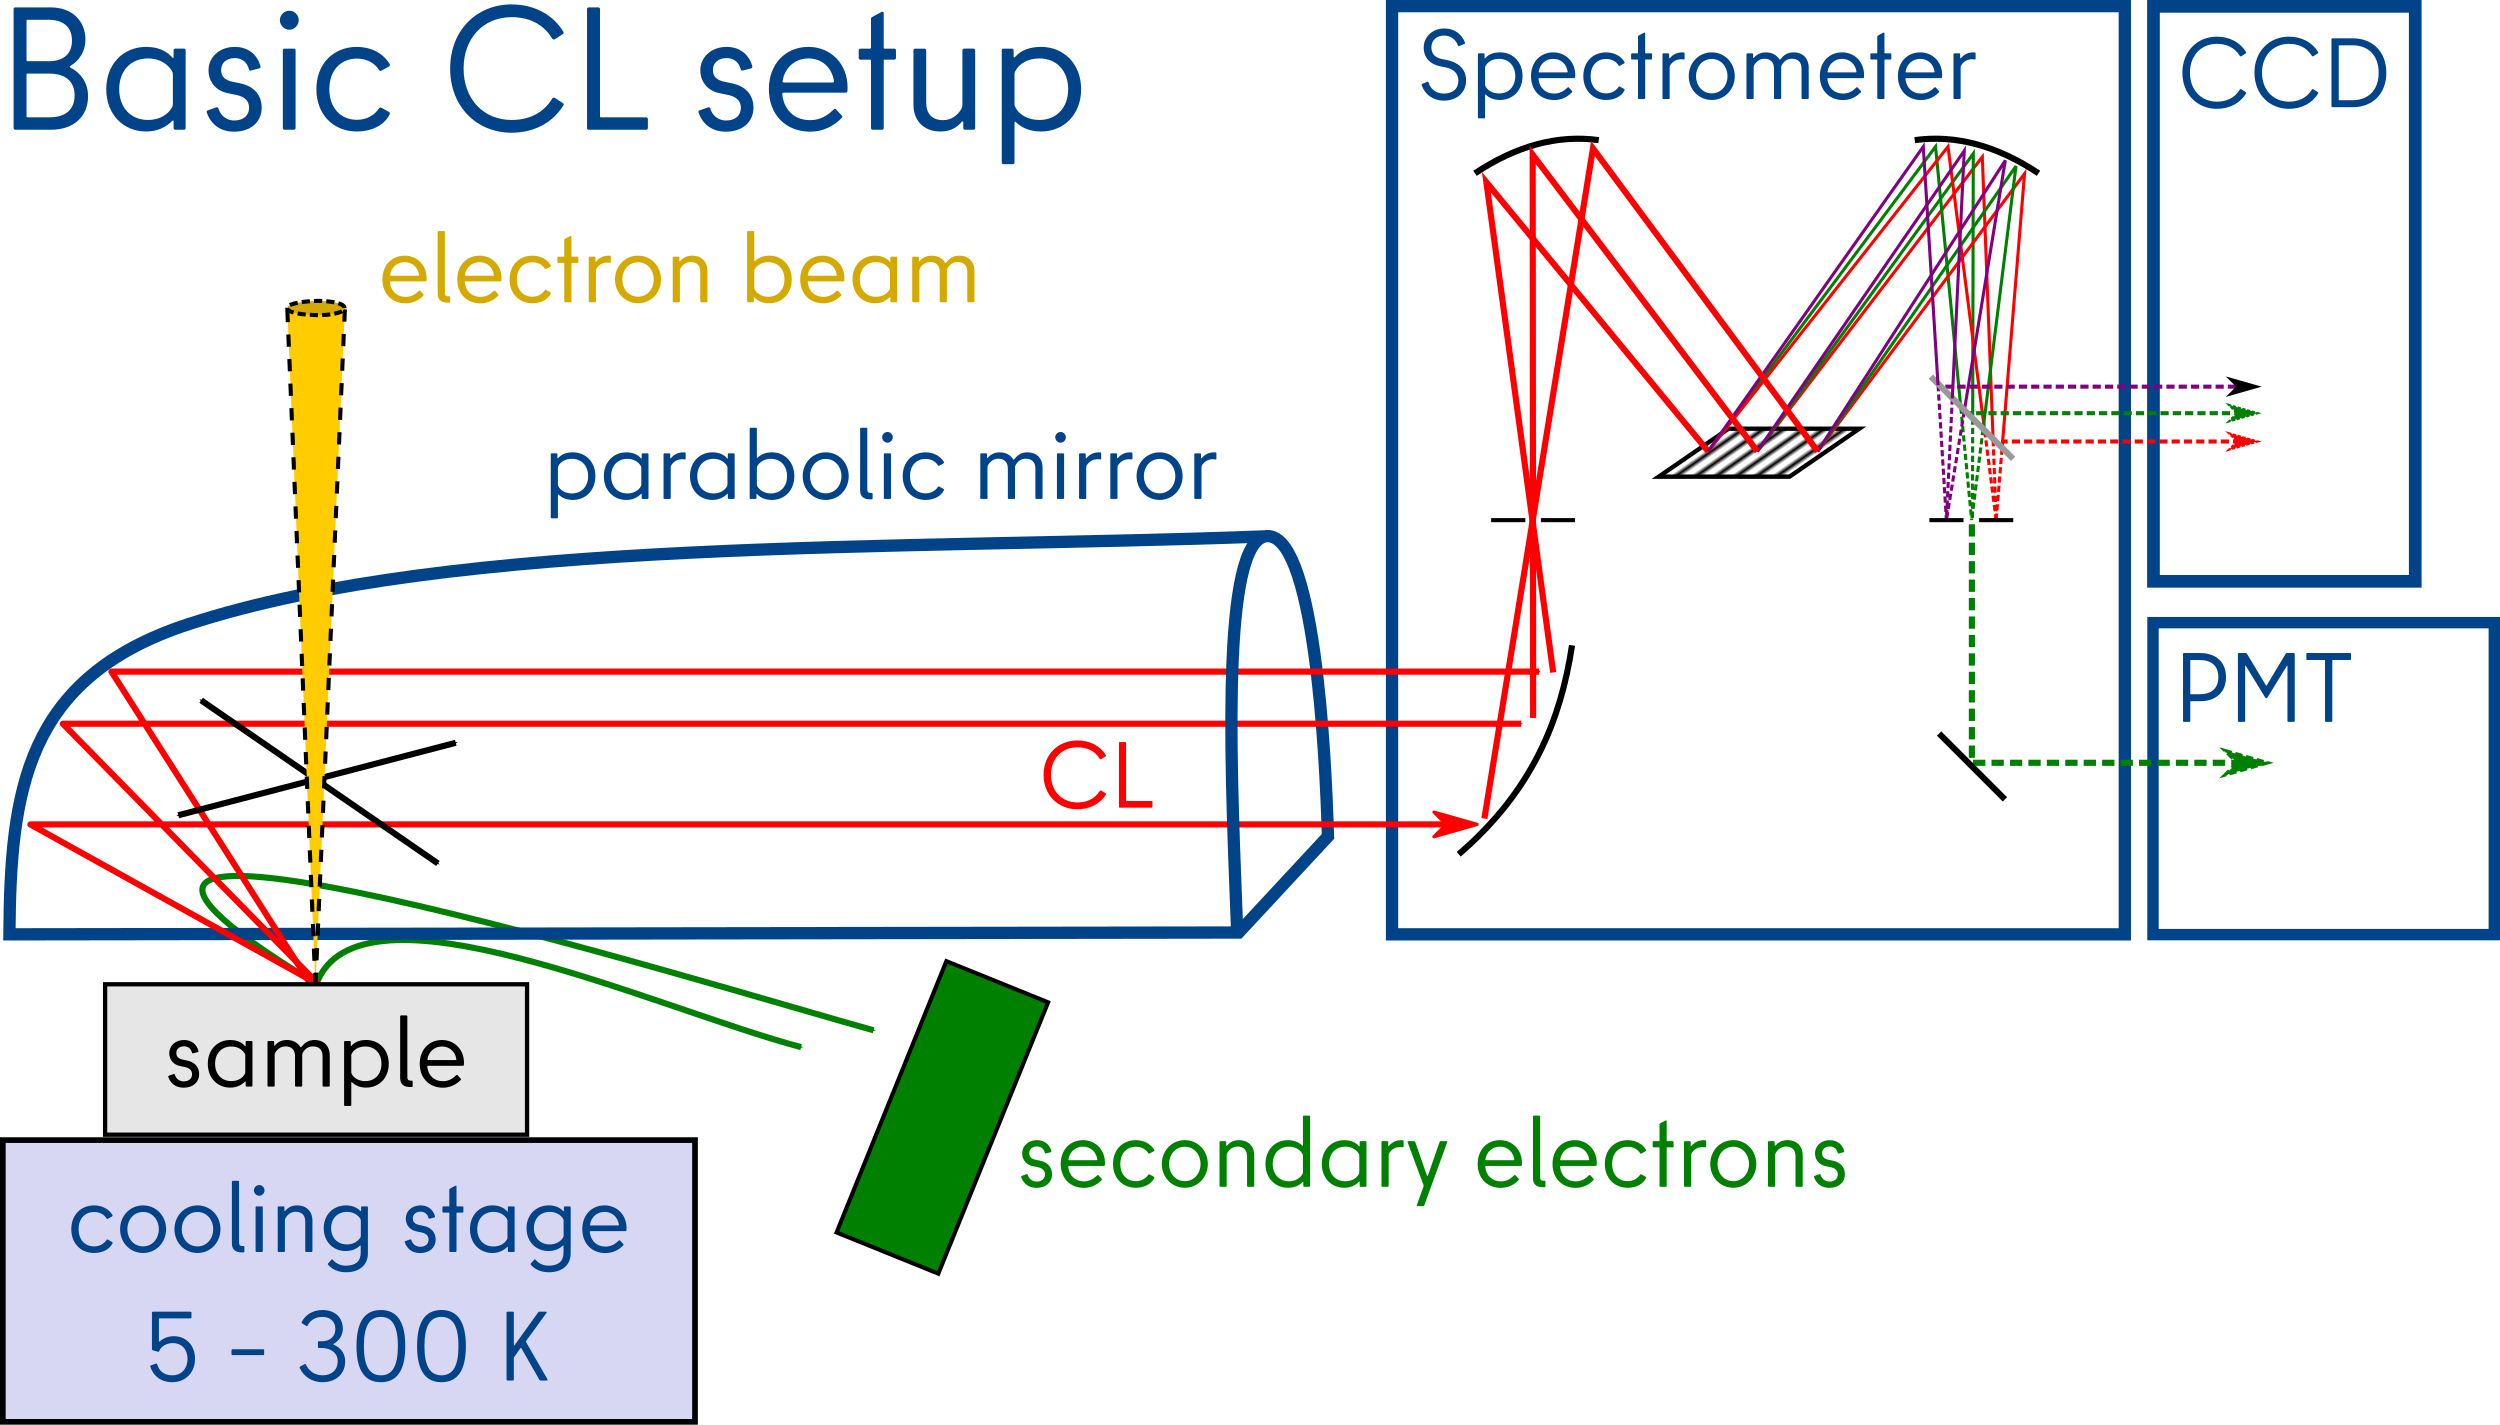 <?xml version="1.0" encoding="UTF-8" standalone="no"?>
<!-- Created with Inkscape (http://www.inkscape.org/) -->

<svg
   width="610.106"
   height="347.679"
   id="svg7848"
   version="1.1"
   inkscape:version="1.3.2 (091e20ef0f, 2023-11-25, custom)"
   sodipodi:docname="CL-scheme.svg"
   xmlns:inkscape="http://www.inkscape.org/namespaces/inkscape"
   xmlns:sodipodi="http://sodipodi.sourceforge.net/DTD/sodipodi-0.dtd"
   xmlns:xlink="http://www.w3.org/1999/xlink"
   xmlns="http://www.w3.org/2000/svg"
   xmlns:svg="http://www.w3.org/2000/svg"
   xmlns:rdf="http://www.w3.org/1999/02/22-rdf-syntax-ns#"
   xmlns:cc="http://creativecommons.org/ns#"
   xmlns:dc="http://purl.org/dc/elements/1.1/">
  <sodipodi:namedview
     id="base"
     pagecolor="#ffffff"
     bordercolor="#666666"
     borderopacity="1.0"
     inkscape:pageopacity="0.0"
     inkscape:pageshadow="2"
     inkscape:zoom="0.98994949"
     inkscape:cx="129.8046"
     inkscape:cy="49.497475"
     inkscape:document-units="px"
     inkscape:current-layer="layer1"
     showgrid="false"
     inkscape:window-width="1680"
     inkscape:window-height="1026"
     inkscape:window-x="1920"
     inkscape:window-y="0"
     inkscape:window-maximized="1"
     showguides="true"
     inkscape:guide-bbox="true"
     fit-margin-top="0"
     fit-margin-left="0"
     fit-margin-right="0"
     fit-margin-bottom="0"
     inkscape:showpageshadow="2"
     inkscape:pagecheckerboard="0"
     inkscape:deskcolor="#d1d1d1" />
  <defs
     id="defs7850">
    <pattern
       inkscape:collect="always"
       xlink:href="#Strips1_2"
       id="pattern5542"
       patternTransform="matrix(0.538,0.771,-19.84,13.841,317.188,272.741)" />
    <pattern
       inkscape:stockid="Stripes 1:2"
       id="Strips1_2"
       patternTransform="translate(0,0) scale(10,10)"
       height="1"
       width="3"
       patternUnits="userSpaceOnUse"
       inkscape:collect="always">
      <rect
         id="rect4839"
         height="2"
         width="1"
         y="-0.5"
         x="0"
         style="fill:black;stroke:none" />
    </pattern>
    <marker
       inkscape:stockid="Arrow1Mstart"
       orient="auto"
       refY="0"
       refX="0"
       id="Arrow1Mstart"
       style="overflow:visible">
      <path
         id="path8467"
         d="M 0,0 5,-5 -12.5,0 5,5 Z"
         style="fill-rule:evenodd;stroke:#000000;stroke-width:1pt"
         transform="matrix(0.4,0,0,0.4,4,0)"
         inkscape:connector-curvature="0" />
    </marker>
    <marker
       inkscape:stockid="TriangleOutM"
       orient="auto"
       refY="0"
       refX="0"
       id="TriangleOutM"
       style="overflow:visible">
      <path
         id="path8606"
         d="M 5.77,0 -2.88,5 V -5 Z"
         style="fill-rule:evenodd;stroke:#000000;stroke-width:1pt"
         transform="scale(0.4)"
         inkscape:connector-curvature="0" />
    </marker>
    <marker
       style="overflow:visible"
       id="Arrow1Mend"
       refX="0"
       refY="0"
       orient="auto"
       inkscape:stockid="Arrow1Mend">
      <path
         transform="matrix(-0.4,0,0,-0.4,-4,0)"
         style="fill-rule:evenodd;stroke:#000000;stroke-width:1pt"
         d="M 0,0 5,-5 -12.5,0 5,5 Z"
         id="path8470"
         inkscape:connector-curvature="0" />
    </marker>
    <marker
       style="overflow:visible"
       id="Arrow1MendT"
       refX="0"
       refY="0"
       orient="auto"
       inkscape:stockid="Arrow1MendT">
      <path
         transform="matrix(-0.4,0,0,-0.4,-4,0)"
         style="fill:#ff6600;fill-rule:evenodd;stroke:#ff6600;stroke-width:1pt"
         d="M 0,0 5,-5 -12.5,0 5,5 Z"
         id="path8906"
         inkscape:connector-curvature="0" />
    </marker>
    <marker
       inkscape:stockid="TriangleOutMN"
       orient="auto"
       refY="0"
       refX="0"
       id="TriangleOutMN"
       style="overflow:visible">
      <path
         id="path9166"
         d="M 5.77,0 -2.88,5 V -5 Z"
         style="fill:#ff6600;fill-rule:evenodd;stroke:#ff6600;stroke-width:1pt"
         transform="scale(0.4)"
         inkscape:connector-curvature="0" />
    </marker>
    <marker
       style="overflow:visible"
       id="Arrow1MendTd"
       refX="0"
       refY="0"
       orient="auto"
       inkscape:stockid="Arrow1MendTd">
      <path
         transform="matrix(-0.4,0,0,-0.4,-4,0)"
         style="fill:#008000;fill-rule:evenodd;stroke:#008000;stroke-width:1pt"
         d="M 0,0 5,-5 -12.5,0 5,5 Z"
         id="path9449"
         inkscape:connector-curvature="0" />
    </marker>
    <marker
       style="overflow:visible"
       id="Arrow1MendTd-4"
       refX="0"
       refY="0"
       orient="auto"
       inkscape:stockid="Arrow1MendTd"
       viewBox="0 0 8.887 5.078"
       markerWidth="8.887"
       markerHeight="5.078"
       preserveAspectRatio="xMidYMid">
      <path
         inkscape:connector-curvature="0"
         transform="matrix(-0.4,0,0,-0.4,-4,0)"
         style="fill:#008000;fill-rule:evenodd;stroke:#008000;stroke-width:1pt"
         d="M 0,0 5,-5 -12.5,0 5,5 Z"
         id="path9449-4" />
    </marker>
    <marker
       inkscape:stockid="Arrow1MstartT"
       orient="auto"
       refY="0"
       refX="0"
       id="Arrow1MstartT"
       style="overflow:visible"
       viewBox="0 0 8.887 5.078"
       markerWidth="8.887"
       markerHeight="5.078"
       preserveAspectRatio="xMidYMid">
      <path
         id="path10940"
         d="M 0,0 5,-5 -12.5,0 5,5 Z"
         style="fill:#ff0000;fill-rule:evenodd;stroke:#ff0000;stroke-width:1pt"
         transform="matrix(0.4,0,0,0.4,4,0)"
         inkscape:connector-curvature="0" />
    </marker>
    <marker
       style="overflow:visible"
       id="Arrow1MendW"
       refX="0"
       refY="0"
       orient="auto"
       inkscape:stockid="Arrow1MendW">
      <path
         transform="matrix(-0.4,0,0,-0.4,-4,0)"
         style="fill:#ff0000;fill-rule:evenodd;stroke:#ff0000;stroke-width:1pt"
         d="M 0,0 5,-5 -12.5,0 5,5 Z"
         id="path10943"
         inkscape:connector-curvature="0" />
    </marker>
    <marker
       style="overflow:visible"
       id="Arrow1MendG"
       refX="0"
       refY="0"
       orient="auto"
       inkscape:stockid="Arrow1MendG">
      <path
         transform="matrix(-0.4,0,0,-0.4,-4,0)"
         style="fill:#ff0000;fill-rule:evenodd;stroke:#ff0000;stroke-width:1pt"
         d="M 0,0 5,-5 -12.5,0 5,5 Z"
         id="path11264"
         inkscape:connector-curvature="0" />
    </marker>
    <marker
       inkscape:stockid="Arrow1MstartC"
       orient="auto"
       refY="0"
       refX="0"
       id="Arrow1MstartC"
       style="overflow:visible">
      <path
         id="path14213"
         d="M 0,0 5,-5 -12.5,0 5,5 Z"
         style="fill:#ff0000;fill-rule:evenodd;stroke:#ff0000;stroke-width:1pt"
         transform="matrix(0.4,0,0,0.4,4,0)"
         inkscape:connector-curvature="0" />
    </marker>
    <marker
       style="overflow:visible"
       id="Arrow1MendWs"
       refX="0"
       refY="0"
       orient="auto"
       inkscape:stockid="Arrow1MendWs">
      <path
         transform="matrix(-0.4,0,0,-0.4,-4,0)"
         style="fill:#ff0000;fill-rule:evenodd;stroke:#ff0000;stroke-width:1pt"
         d="M 0,0 5,-5 -12.5,0 5,5 Z"
         id="path14216"
         inkscape:connector-curvature="0" />
    </marker>
    <marker
       inkscape:stockid="TriangleOutMN0"
       orient="auto"
       refY="0"
       refX="0"
       id="TriangleOutMN0"
       style="overflow:visible">
      <path
         id="path15821"
         d="M 5.77,0 -2.88,5 V -5 Z"
         style="fill:#d45500;fill-rule:evenodd;stroke:#d45500;stroke-width:1pt"
         transform="scale(0.4)"
         inkscape:connector-curvature="0" />
    </marker>
    <marker
       inkscape:stockid="Arrow1MstartC"
       orient="auto"
       refY="0"
       refX="0"
       id="Arrow1MstartC-0"
       style="overflow:visible">
      <path
         id="path14213-9"
         d="M 0,0 5,-5 -12.5,0 5,5 Z"
         style="fill:#ff0000;fill-rule:evenodd;stroke:#ff0000;stroke-width:1pt"
         transform="matrix(0.4,0,0,0.4,4,0)"
         inkscape:connector-curvature="0" />
    </marker>
    <marker
       style="overflow:visible"
       id="Arrow1MendWs-3"
       refX="0"
       refY="0"
       orient="auto"
       inkscape:stockid="Arrow1MendWs">
      <path
         transform="matrix(-0.4,0,0,-0.4,-4,0)"
         style="fill:#ff0000;fill-rule:evenodd;stroke:#ff0000;stroke-width:1pt"
         d="M 0,0 5,-5 -12.5,0 5,5 Z"
         id="path14216-6"
         inkscape:connector-curvature="0" />
    </marker>
    <marker
       inkscape:stockid="Arrow1MstartC"
       orient="auto"
       refY="0"
       refX="0"
       id="Arrow1MstartC-6"
       style="overflow:visible"
       viewBox="0 0 8.887 5.078"
       markerWidth="8.887"
       markerHeight="5.078"
       preserveAspectRatio="xMidYMid">
      <path
         id="path14213-2"
         d="M 0,0 5,-5 -12.5,0 5,5 Z"
         style="fill:#ff0000;fill-rule:evenodd;stroke:#ff0000;stroke-width:1pt"
         transform="matrix(0.4,0,0,0.4,4,0)"
         inkscape:connector-curvature="0" />
    </marker>
    <marker
       inkscape:stockid="Arrow1MstartC"
       orient="auto"
       refY="0"
       refX="0"
       id="Arrow1MstartC-6-1"
       style="overflow:visible">
      <path
         id="path14213-2-8"
         d="M 0,0 5,-5 -12.5,0 5,5 Z"
         style="fill:#ff0000;fill-rule:evenodd;stroke:#ff0000;stroke-width:1pt"
         transform="matrix(0.4,0,0,0.4,4,0)"
         inkscape:connector-curvature="0" />
    </marker>
    <marker
       style="overflow:visible"
       id="DartArrow"
       refX="0"
       refY="0"
       orient="auto-start-reverse"
       inkscape:stockid="Dart arrow"
       markerWidth="1"
       markerHeight="1"
       viewBox="0 0 1 1"
       inkscape:isstock="true"
       inkscape:collect="always"
       preserveAspectRatio="xMidYMid">
      <path
         style="fill:context-stroke;fill-rule:evenodd;stroke:none"
         d="M 0,0 5,-5 -12.5,0 5,5 Z"
         transform="scale(-0.5)"
         id="path6" />
    </marker>
  </defs>
  <g
     id="layer1"
     inkscape:groupmode="layer"
     inkscape:label="Ebene 1"
     transform="translate(63.723,-202.882)">
    <g
       id="g10">
      <rect
         style="fill:#ffffff;fill-opacity:1;stroke:#004388;stroke-width:3;stroke-miterlimit:4;stroke-dasharray:none;stroke-dashoffset:0;stroke-opacity:1"
         id="rect11375"
         width="178.83"
         height="226.519"
         x="275.995"
         y="204.382" />
      <path
         style="fill:none;stroke:#ff0000;stroke-width:0.756;stroke-linecap:butt;stroke-linejoin:miter;stroke-miterlimit:4;stroke-dasharray:1.512,0.756;stroke-opacity:1;stroke-dashoffset:0"
         d="m 422.685,310.293 0.746,19.526"
         id="path7" />
      <path
         style="fill:none;stroke:#ff0000;stroke-width:0.756;stroke-linecap:butt;stroke-linejoin:miter;stroke-miterlimit:4;stroke-dasharray:none;stroke-opacity:1"
         d="m 365.143,313.036 54.9,-71.869 2.642,69.126"
         id="path12961-7-9" />
      <rect
         y="481.11"
         x="-63.03"
         height="68.759"
         width="168.916"
         id="rect8398"
         style="fill:#d7d7f4;fill-opacity:1;stroke:#000000;stroke-width:1.386;stroke-miterlimit:9.8;stroke-dasharray:none;stroke-dashoffset:0;stroke-opacity:1" />
      <rect
         transform="rotate(22.034)"
         y="342.758"
         x="319.129"
         height="71.429"
         width="26.786"
         id="rect9237"
         style="fill:#008000;fill-opacity:1;stroke:#000000;stroke-width:1;stroke-miterlimit:4;stroke-dasharray:none;stroke-dashoffset:0;stroke-opacity:1" />
      <path
         inkscape:connector-curvature="0"
         id="path9247"
         d="m 13.465,443.045 c 10.409,-27.801 82.719,5.933 118.321,15.389"
         style="fill:none;stroke:#008000;stroke-width:1.5;stroke-linecap:butt;stroke-linejoin:miter;stroke-opacity:1;marker-end:url(#Arrow1MendTd)"
         sodipodi:nodetypes="cc" />
      <path
         inkscape:connector-curvature="0"
         id="path9247-6"
         d="m 13.318,442.903 c -99.677,-60.588 99.409,1.309 136.146,11.417"
         style="fill:none;stroke:#008000;stroke-width:1.5;stroke-linecap:butt;stroke-linejoin:miter;stroke-opacity:1;marker-end:url(#Arrow1MendTd)"
         sodipodi:nodetypes="cc" />
      <path
         sodipodi:nodetypes="cscccc"
         inkscape:connector-curvature="0"
         id="path7880"
         d="m 244.857,333.791 c -89.26,3.338 -197.345,0.104 -262.546,21.405 -40.146,13.116 -43.477,41.112 -43.74,75.706 l 300,-0.446 21.786,-23.45 c -0.585,-20.211 -3.275,-75.595 -15.5,-73.214 z"
         style="fill:none;stroke:#004388;stroke-width:3;stroke-linecap:butt;stroke-linejoin:miter;stroke-opacity:1" />
      <path
         style="fill:none;stroke:#ff0000;stroke-width:1.5;stroke-linecap:butt;stroke-linejoin:round;stroke-opacity:1;marker-start:url(#Arrow1MstartT);marker-end:url(#Arrow1MendW)"
         d="M 295.228,404.076 H -56.315 l 70.457,39.146 -62.522,-63.718 H 307.514"
         id="path10530"
         inkscape:connector-curvature="0"
         sodipodi:nodetypes="ccccc" />
      <rect
         style="fill:#ffffff;fill-opacity:1;stroke:#004388;stroke-width:2.781;stroke-miterlimit:4;stroke-dasharray:none;stroke-dashoffset:0;stroke-opacity:1"
         id="rect11377"
         width="83.293"
         height="76.133"
         x="461.7"
         y="354.835" />
      <path
         style="fill:none;stroke:#ff0000;stroke-width:1.5;stroke-linecap:butt;stroke-linejoin:round;stroke-opacity:1;marker-end:url(#Arrow1MendG)"
         d="m 12.045,442.982 -48.574,-76.191 H 311.9"
         id="path10532"
         inkscape:connector-curvature="0"
         sodipodi:nodetypes="ccc" />
      <rect
         style="fill:#ffffff;fill-opacity:1;stroke:#004388;stroke-width:3.096;stroke-miterlimit:4;stroke-dasharray:none;stroke-dashoffset:0;stroke-opacity:1"
         id="rect11379"
         width="63.884"
         height="140.315"
         x="461.815"
         y="204.43" />
      <g
         id="g11419"
         transform="translate(-4.419,-29.705)">
        <path
           inkscape:connector-curvature="0"
           id="path11399"
           d="m 304.601,359.524 h 8.334"
           style="fill:none;stroke:#000000;stroke-width:1px;stroke-linecap:butt;stroke-linejoin:miter;stroke-opacity:1" />
        <path
           inkscape:connector-curvature="0"
           id="path11399-4"
           d="m 316.75,359.524 h 8.334"
           style="fill:none;stroke:#000000;stroke-width:1px;stroke-linecap:butt;stroke-linejoin:miter;stroke-opacity:1" />
      </g>
      <path
         style="fill:none;stroke:#000000;stroke-width:1.5;stroke-linecap:butt;stroke-linejoin:miter;stroke-miterlimit:4;stroke-dasharray:none;stroke-opacity:1"
         d="m 292.266,411.358 c 18.076,-15.52 24.93,-32.911 27.657,-50.991"
         id="path11423"
         inkscape:connector-curvature="0"
         sodipodi:nodetypes="cc" />
      <path
         style="fill:url(#pattern5542);fill-opacity:1;stroke:#000000;stroke-width:1.064px;stroke-linecap:butt;stroke-linejoin:miter;stroke-opacity:1"
         d="m 358.101,307.506 -17.021,11.702 h 31.915 l 17.021,-11.702 z"
         id="path11447"
         inkscape:connector-curvature="0"
         sodipodi:nodetypes="ccccc" />
      <path
         style="fill:none;stroke:#008000;stroke-width:0.756;stroke-linecap:butt;stroke-linejoin:miter;stroke-miterlimit:4;stroke-dasharray:1.512,0.756;stroke-opacity:1;stroke-dashoffset:0"
         d="m 417.698,305.025 -0.055,24.71"
         id="path5" />
      <path
         style="fill:none;stroke:#008000;stroke-width:0.756;stroke-linecap:butt;stroke-linejoin:miter;stroke-miterlimit:4;stroke-dasharray:none;stroke-opacity:1"
         d="m 365.143,313.036 52.7,-72.67 -0.145,64.66"
         id="path12961-7" />
      <path
         style="fill:none;stroke:#800080;stroke-width:0.756;stroke-linecap:butt;stroke-linejoin:miter;stroke-miterlimit:4;stroke-dasharray:1.512,0.756;stroke-opacity:1;stroke-dashoffset:0"
         d="m 412.719,300.105 -1.437,29.714"
         id="path2" />
      <path
         style="fill:none;stroke:#800080;stroke-width:0.756;stroke-linecap:butt;stroke-linejoin:miter;stroke-miterlimit:4;stroke-dasharray:1.512,0.756;stroke-opacity:1;stroke-dashoffset:0"
         d="m 409.244,296.877 2.038,32.942"
         id="path1" />
      <path
         style="fill:none;stroke:#008000;stroke-width:0.756;stroke-linecap:butt;stroke-linejoin:miter;stroke-miterlimit:4;stroke-dasharray:1.512,0.756;stroke-opacity:1;stroke-dashoffset:0"
         d="m 414.792,302.35 2.657,27.469"
         id="path10" />
      <path
         style="fill:none;stroke:#008000;stroke-width:0.756;stroke-linecap:butt;stroke-linejoin:miter;stroke-miterlimit:4;stroke-dasharray:none;stroke-opacity:1"
         d="m 353.143,313.036 55.489,-74.37 6.16,63.684"
         id="path12961-7-5-5" />
      <path
         style="fill:none;stroke:#ff0000;stroke-width:0.756;stroke-linecap:butt;stroke-linejoin:miter;stroke-miterlimit:4;stroke-dasharray:1.512,0.756;stroke-opacity:1;stroke-dashoffset:0"
         d="m 420.63,308.109 2.801,21.71"
         id="path8" />
      <path
         style="fill:none;stroke:#ff0000;stroke-width:0.756;stroke-linecap:butt;stroke-linejoin:miter;stroke-miterlimit:4;stroke-dasharray:none;stroke-opacity:1"
         d="m 353.143,313.036 58.528,-74.37 8.96,69.443"
         id="path12961-7-5-6" />
      <path
         style="fill:none;stroke:#ff0000;stroke-width:0.756;stroke-linecap:butt;stroke-linejoin:miter;stroke-miterlimit:4;stroke-dasharray:1.512,0.756;stroke-opacity:1;stroke-dashoffset:0"
         d="m 424.859,312.374 -1.428,17.445"
         id="path9" />
      <path
         style="fill:none;stroke:#ff0000;stroke-width:0.756;stroke-linecap:butt;stroke-linejoin:miter;stroke-miterlimit:4;stroke-dasharray:none;stroke-opacity:1"
         d="m 379.853,313.036 50.5,-67.77 -5.494,67.108"
         id="path12961-7-3" />
      <path
         style="fill:none;stroke:#008000;stroke-width:0.756;stroke-linecap:butt;stroke-linejoin:miter;stroke-miterlimit:4;stroke-dasharray:1.512,0.756;stroke-opacity:1;stroke-dashoffset:0"
         d="m 420.232,307.575 -2.783,22.243"
         id="path4" />
      <path
         style="fill:none;stroke:#008000;stroke-width:0.756;stroke-linecap:butt;stroke-linejoin:miter;stroke-miterlimit:4;stroke-dasharray:none;stroke-opacity:1"
         d="m 379.853,313.036 48.406,-69.613 -8.027,64.153"
         id="path12961-7-3-1" />
      <path
         id="path12961-3"
         style="fill:none;stroke:#ff0000;stroke-width:1.5;stroke-linecap:butt;stroke-linejoin:miter;stroke-miterlimit:4;stroke-dasharray:none;stroke-opacity:1"
         d="m 315.323,366.99 -16.305,-119.625 54.125,65.67"
         inkscape:connector-curvature="0"
         sodipodi:nodetypes="ccc" />
      <path
         style="fill:none;stroke:#008000;stroke-width:1;stroke-linecap:butt;stroke-linejoin:miter;stroke-miterlimit:4;stroke-dasharray:2, 1;stroke-dashoffset:0;stroke-opacity:1;marker-end:url(#Arrow1MendTd-4)"
         d="m 415.529,303.721 h 70.714"
         id="path12984"
         inkscape:connector-curvature="0"
         sodipodi:nodetypes="cc" />
      <path
         style="fill:none;stroke:#ff0000;stroke-width:1;stroke-linecap:butt;stroke-linejoin:miter;stroke-miterlimit:4;stroke-dasharray:2, 1;stroke-dashoffset:0;stroke-opacity:1;marker-start:url(#Arrow1MstartC-6)"
         d="M 486.244,310.63 H 424.652"
         id="path12984-6"
         inkscape:connector-curvature="0"
         sodipodi:nodetypes="cc" />
      <path
         style="fill:none;stroke:#800080;stroke-width:1;stroke-linecap:butt;stroke-linejoin:miter;stroke-miterlimit:4;stroke-dasharray:2, 1;stroke-dashoffset:0;stroke-opacity:1;marker-start:url(#DartArrow)"
         d="M 481.964,297.243 H 411.008"
         id="path12984-6-7-2"
         inkscape:connector-curvature="0"
         sodipodi:nodetypes="cc" />
      <path
         style="fill:none;stroke:#008000;stroke-width:1.5;stroke-linecap:butt;stroke-linejoin:miter;stroke-miterlimit:4;stroke-dasharray:3, 1.5;stroke-dashoffset:0;stroke-opacity:1;marker-end:url(#Arrow1MendTd-4)"
         d="m 417.5,330.821 v 58.214 h 70.714"
         id="path12984-0"
         inkscape:connector-curvature="0"
         sodipodi:nodetypes="ccc" />
      <path
         style="fill:none;stroke:#000000;stroke-width:1.5;stroke-linecap:butt;stroke-linejoin:miter;stroke-miterlimit:4;stroke-dasharray:none;stroke-opacity:1"
         d="m 409.5,381.893 16.071,16.071"
         id="path12964"
         inkscape:connector-curvature="0" />
      <g
         id="g11449"
         transform="translate(-24,4)">
        <path
           sodipodi:nodetypes="cc"
           inkscape:connector-curvature="0"
           id="path11425"
           d="m 320.239,241.175 c 10.067,-6.695 20.135,-9.479 30.202,-8.093"
           style="fill:none;stroke:#000000;stroke-width:1.5;stroke-linecap:butt;stroke-linejoin:miter;stroke-miterlimit:4;stroke-dasharray:none;stroke-opacity:1" />
        <path
           sodipodi:nodetypes="cc"
           inkscape:connector-curvature="0"
           id="path11425-1"
           d="m 457.757,241.175 c -10.067,-6.695 -20.135,-9.479 -30.202,-8.093"
           style="fill:none;stroke:#000000;stroke-width:1.5;stroke-linecap:butt;stroke-linejoin:miter;stroke-miterlimit:4;stroke-dasharray:none;stroke-opacity:1" />
        <path
           style="fill:none;stroke:#800080;stroke-width:0.756;stroke-linecap:butt;stroke-linejoin:miter;stroke-miterlimit:4;stroke-dasharray:1.512,0.756;stroke-opacity:1;stroke-dashoffset:0"
           d="m 439.634,299.242 -4.352,26.576"
           id="path3" />
        <path
           style="fill:none;stroke:#800080;stroke-width:0.756;stroke-linecap:butt;stroke-linejoin:miter;stroke-miterlimit:4;stroke-dasharray:none;stroke-opacity:1"
           d="m 403.853,309.036 45.806,-71.013 -10.025,61.22"
           id="path12961-7-3-2" />
      </g>
      <rect
         y="443.087"
         x="-38.07"
         height="36.709"
         width="102.973"
         id="rect8396"
         style="fill:#e6e6e6;fill-opacity:1;stroke:#000000;stroke-width:1.047;stroke-miterlimit:9.8;stroke-dasharray:none;stroke-dashoffset:0;stroke-opacity:1" />
      <path
         sodipodi:nodetypes="cc"
         inkscape:connector-curvature="0"
         id="path7882"
         d="m 238.214,430.576 c -1.27,-34.308 -4.403,-92.984 6.352,-96.663"
         style="fill:none;stroke:#004388;stroke-width:3;stroke-linecap:butt;stroke-linejoin:miter;stroke-opacity:1" />
      <g
         id="g14382">
        <path
           inkscape:connector-curvature="0"
           id="path9558"
           d="m 47.5,384.148 -67.717,17.691"
           style="fill:none;stroke:#000000;stroke-width:1.5;stroke-linecap:butt;stroke-linejoin:miter;stroke-opacity:1;marker-start:url(#Arrow1Mstart);marker-end:url(#Arrow1Mend)"
           sodipodi:nodetypes="cc" />
        <path
           inkscape:connector-curvature="0"
           id="path9556"
           d="M -14.643,373.791 43.153,413.607"
           style="fill:none;stroke:#000000;stroke-width:1.5;stroke-linecap:butt;stroke-linejoin:miter;stroke-opacity:1;marker-start:url(#Arrow1Mstart);marker-end:url(#Arrow1Mend)"
           sodipodi:nodetypes="cc" />
      </g>
      <g
         id="g14386">
        <path
           style="fill:#ffcc00;stroke:#000000;stroke-width:1;stroke-linecap:butt;stroke-linejoin:miter;stroke-miterlimit:4;stroke-dasharray:3, 3;stroke-dashoffset:0;stroke-opacity:1"
           d="M 13.258,443.366 6.377,278.017 20.456,277.954 Z"
           id="path9231"
           inkscape:connector-curvature="0"
           sodipodi:nodetypes="cccc" />
        <path
           style="fill:#d4aa00;stroke:#000000;stroke-width:1;stroke-linecap:butt;stroke-linejoin:miter;stroke-miterlimit:4;stroke-dasharray:2, 1;stroke-dashoffset:0;stroke-opacity:1"
           d="m 6.377,278.08 c 0.023,1.328 4.883,1.668 7.193,1.718 2.423,0.052 6.769,-0.375 6.775,-1.808 -0.075,-1.327 -4.563,-1.704 -6.617,-1.671 -2.635,0.042 -7.348,0.489 -7.351,1.76 z"
           id="path9233"
           inkscape:connector-curvature="0"
           sodipodi:nodetypes="cscsc" />
      </g>
      <g
         id="g11419-3"
         transform="translate(102.514,-29.705)">
        <path
           inkscape:connector-curvature="0"
           id="path11399-6"
           d="m 304.601,359.524 h 8.334"
           style="fill:none;stroke:#000000;stroke-width:1px;stroke-linecap:butt;stroke-linejoin:miter;stroke-opacity:1" />
        <path
           inkscape:connector-curvature="0"
           id="path11399-4-5"
           d="m 316.75,359.524 h 8.334"
           style="fill:none;stroke:#000000;stroke-width:1px;stroke-linecap:butt;stroke-linejoin:miter;stroke-opacity:1" />
      </g>
      <path
         style="fill:#999999;stroke:#999999;stroke-width:1.5;stroke-linecap:butt;stroke-linejoin:miter;stroke-miterlimit:4;stroke-dasharray:none;stroke-opacity:1"
         d="m 407.5,294.786 20.071,20.071"
         id="path12964-9"
         inkscape:connector-curvature="0"
         sodipodi:nodetypes="cc" />
      <path
         style="fill:none;stroke:#800080;stroke-width:0.756;stroke-linecap:butt;stroke-linejoin:miter;stroke-miterlimit:4;stroke-dasharray:none;stroke-opacity:1"
         d="m 365.143,313.036 50.5,-73.37 -2.923,60.439"
         id="path12961-7-2" />
      <path
         style="fill:none;stroke:#800080;stroke-width:0.756;stroke-linecap:butt;stroke-linejoin:miter;stroke-miterlimit:4;stroke-dasharray:none;stroke-opacity:1"
         d="m 353.143,313.036 52.5,-74.37 3.601,58.211"
         id="path12961-7-5" />
      <path
         id="path12961-3-6"
         style="fill:none;stroke:#ff0000;stroke-width:1.5;stroke-linecap:butt;stroke-linejoin:miter;stroke-miterlimit:4;stroke-dasharray:none;stroke-opacity:1"
         d="m 298.533,402.641 26.496,-163.525 54.824,73.919"
         inkscape:connector-curvature="0"
         sodipodi:nodetypes="ccc" />
      <path
         id="path12961"
         style="fill:none;stroke:#ff0000;stroke-width:1.5;stroke-linecap:butt;stroke-linejoin:miter;stroke-miterlimit:4;stroke-dasharray:none;stroke-opacity:1"
         d="m 310.423,378.09 -0.104,-137.425 54.824,72.37"
         inkscape:connector-curvature="0"
         sodipodi:nodetypes="ccc" />
    </g>
    <path
       style="font-size:24px;line-height:1.25;font-family:BerlinType;-inkscape-font-specification:BerlinType;letter-spacing:0px;word-spacing:0px;fill:#004388"
       d="m -46.324,502.857 c 0,3.48 2.328,5.808 5.568,5.808 1.896,0 3.696,-0.768 4.488,-2.352 0.072,-0.144 0.024,-0.264 -0.096,-0.336 l -1.032,-0.576 c -0.12,-0.072 -0.24,-0.048 -0.336,0.096 -0.648,0.96 -1.704,1.56 -3.024,1.56 -2.304,0 -3.792,-1.704 -3.792,-4.2 0,-2.496 1.488,-4.2 3.792,-4.2 1.32,0 2.424,0.576 3.024,1.56 0.096,0.144 0.216,0.168 0.336,0.096 l 1.032,-0.576 c 0.12,-0.072 0.168,-0.192 0.096,-0.336 -0.912,-1.512 -2.592,-2.352 -4.488,-2.352 -3.24,0 -5.568,2.328 -5.568,5.808 z m 17.52,5.808 c 3.24,0 5.616,-2.616 5.616,-5.808 0,-3.192 -2.376,-5.808 -5.616,-5.808 -3.24,0 -5.616,2.616 -5.616,5.808 0,3.192 2.376,5.808 5.616,5.808 z m 0,-1.608 c -2.28,0 -3.84,-1.896 -3.84,-4.2 0,-2.304 1.56,-4.2 3.84,-4.2 2.28,0 3.84,1.896 3.84,4.2 0,2.304 -1.56,4.2 -3.84,4.2 z m 13.272,1.608 c 3.24,0 5.616,-2.616 5.616,-5.808 0,-3.192 -2.376,-5.808 -5.616,-5.808 -3.24,0 -5.616,2.616 -5.616,5.808 0,3.192 2.376,5.808 5.616,5.808 z m 0,-1.608 c -2.28,0 -3.84,-1.896 -3.84,-4.2 0,-2.304 1.56,-4.2 3.84,-4.2 2.28,0 3.84,1.896 3.84,4.2 0,2.304 -1.56,4.2 -3.84,4.2 z m 11.208,-0.096 h -0.336 c -0.528,0 -0.72,-0.336 -0.72,-0.864 v -14.808 c 0,-0.144 -0.096,-0.24 -0.24,-0.24 h -1.272 c -0.144,0 -0.24,0.096 -0.24,0.24 v 15.024 c 0,1.536 0.912,2.208 2.376,2.208 h 0.432 c 0.144,0 0.24,-0.096 0.24,-0.24 v -1.08 c 0,-0.144 -0.096,-0.24 -0.24,-0.24 z m 3.888,-12.264 c 0.672,0 1.272,-0.624 1.272,-1.32 0,-0.696 -0.6,-1.296 -1.272,-1.296 -0.72,0 -1.32,0.6 -1.32,1.296 0,0.696 0.6,1.32 1.32,1.32 z m -0.672,13.728 h 1.272 c 0.144,0 0.24,-0.096 0.24,-0.24 v -10.656 c 0,-0.144 -0.096,-0.24 -0.24,-0.24 H -1.108 c -0.144,0 -0.24,0.096 -0.24,0.24 v 10.656 c 0,0.144 0.096,0.24 0.24,0.24 z m 6.912,-0.24 v -7.488 c 0,-0.192 0.024,-0.312 0.12,-0.504 0.576,-1.008 1.464,-1.584 2.52,-1.584 1.488,0 2.328,0.84 2.328,2.4 v 7.176 c 0,0.144 0.096,0.24 0.24,0.24 h 1.272 c 0.144,0 0.24,-0.096 0.24,-0.24 v -7.464 c 0,-2.04 -1.272,-3.672 -3.744,-3.672 -1.296,0 -2.184,0.504 -2.904,1.32 -0.096,0.12 -0.192,0.072 -0.192,-0.048 v -0.792 c 0,-0.144 -0.096,-0.24 -0.24,-0.24 h -1.152 c -0.144,0 -0.24,0.096 -0.24,0.24 v 10.656 c 0,0.144 0.096,0.24 0.24,0.24 h 1.272 c 0.144,0 0.24,-0.096 0.24,-0.24 z m 14.928,5.184 c 3.096,0 5.328,-1.632 5.328,-4.608 v -11.232 c 0,-0.144 -0.096,-0.24 -0.24,-0.24 h -1.176 c -0.12,0 -0.24,0.096 -0.24,0.24 v 0.792 c 0,0.144 -0.096,0.192 -0.216,0.072 -0.816,-0.864 -1.992,-1.344 -3.48,-1.344 -3.048,0 -5.424,2.232 -5.424,5.544 0,3.36 2.328,5.592 5.328,5.592 1.488,0 2.64,-0.48 3.456,-1.272 0.12,-0.12 0.24,-0.072 0.24,0.048 v 1.656 c 0,2.16 -1.368,3.144 -3.576,3.144 -1.488,0 -2.544,-0.6 -3.24,-1.44 -0.12,-0.12 -0.24,-0.12 -0.336,0 l -0.816,0.888 c -0.096,0.096 -0.096,0.216 0,0.336 0.96,1.08 2.424,1.824 4.392,1.824 z m 0.216,-6.792 c -2.304,0 -3.864,-1.608 -3.864,-3.984 0,-2.328 1.56,-3.96 3.864,-3.96 1.512,0 2.64,0.696 3.264,1.68 0.096,0.144 0.12,0.264 0.12,0.432 v 3.72 c 0,0.168 -0.024,0.288 -0.12,0.432 -0.624,0.984 -1.752,1.68 -3.264,1.68 z m 17.856,2.112 c 2.376,0 3.792,-1.416 3.792,-3.288 0,-1.944 -1.296,-3.024 -3,-3.36 l -0.936,-0.192 c -1.056,-0.216 -1.632,-0.672 -1.632,-1.656 0,-0.936 0.744,-1.608 1.872,-1.608 1.032,0 1.704,0.6 1.944,1.536 0.024,0.144 0.144,0.216 0.288,0.168 l 1.128,-0.288 c 0.144,-0.048 0.216,-0.144 0.168,-0.312 -0.48,-1.704 -1.8,-2.64 -3.528,-2.64 -2.112,0 -3.6,1.416 -3.6,3.216 0,1.584 1.032,2.832 2.664,3.144 l 0.96,0.192 c 1.128,0.216 1.944,0.696 1.944,1.8 0,0.984 -0.672,1.752 -2.064,1.752 -0.888,0 -1.824,-0.552 -2.136,-1.632 -0.048,-0.144 -0.168,-0.216 -0.312,-0.168 l -1.152,0.408 c -0.144,0.048 -0.192,0.144 -0.144,0.288 0.504,1.536 1.776,2.64 3.744,2.64 z m 7.128,-15.456 v 3.936 c 0,0.072 -0.048,0.12 -0.12,0.12 h -1.32 c -0.144,0 -0.24,0.096 -0.24,0.24 v 1.032 c 0,0.144 0.096,0.24 0.24,0.24 h 1.32 c 0.072,0 0.12,0.048 0.12,0.12 v 9.264 c 0,0.144 0.096,0.24 0.24,0.24 h 1.272 c 0.144,0 0.24,-0.096 0.24,-0.24 v -9.264 c 0,-0.072 0.048,-0.12 0.12,-0.12 h 1.32 c 0.144,0 0.24,-0.096 0.24,-0.24 v -1.032 c 0,-0.144 -0.096,-0.24 -0.24,-0.24 h -1.32 c -0.072,0 -0.12,-0.048 -0.12,-0.12 v -4.752 c 0,-0.168 -0.12,-0.24 -0.288,-0.168 l -1.296,0.696 c -0.12,0.048 -0.168,0.168 -0.168,0.288 z m 10.512,15.432 c 1.584,0 2.736,-0.6 3.624,-1.488 0.072,-0.072 0.144,-0.024 0.144,0.072 v 0.936 c 0,0.144 0.096,0.24 0.24,0.24 h 1.176 c 0.144,0 0.24,-0.096 0.24,-0.24 v -10.656 c 0,-0.144 -0.096,-0.24 -0.24,-0.24 h -1.176 c -0.144,0 -0.24,0.096 -0.24,0.24 v 0.936 c 0,0.096 -0.072,0.144 -0.144,0.072 -0.816,-0.96 -2.04,-1.488 -3.624,-1.488 -3.096,0 -5.472,2.328 -5.472,5.808 0,3.48 2.376,5.808 5.472,5.808 z m 0.264,-1.584 c -2.376,0 -3.96,-1.704 -3.96,-4.224 0,-2.52 1.584,-4.224 3.96,-4.224 1.512,0 2.712,0.72 3.312,1.776 0.072,0.144 0.096,0.24 0.096,0.432 v 4.032 c 0,0.192 -0.024,0.288 -0.096,0.432 -0.552,1.08 -1.8,1.776 -3.312,1.776 z m 13.512,6.288 c 3.096,0 5.328,-1.632 5.328,-4.608 v -11.232 c 0,-0.144 -0.096,-0.24 -0.24,-0.24 h -1.176 c -0.12,0 -0.24,0.096 -0.24,0.24 v 0.792 c 0,0.144 -0.096,0.192 -0.216,0.072 -0.816,-0.864 -1.992,-1.344 -3.48,-1.344 -3.048,0 -5.424,2.232 -5.424,5.544 0,3.36 2.328,5.592 5.328,5.592 1.488,0 2.64,-0.48 3.456,-1.272 0.12,-0.12 0.24,-0.072 0.24,0.048 v 1.656 c 0,2.16 -1.368,3.144 -3.576,3.144 -1.488,0 -2.544,-0.6 -3.24,-1.44 -0.12,-0.12 -0.24,-0.12 -0.336,0 l -0.816,0.888 c -0.096,0.096 -0.096,0.216 0,0.336 0.96,1.08 2.424,1.824 4.392,1.824 z m 0.216,-6.792 c -2.304,0 -3.864,-1.608 -3.864,-3.984 0,-2.328 1.56,-3.96 3.864,-3.96 1.512,0 2.64,0.696 3.264,1.68 0.096,0.144 0.12,0.264 0.12,0.432 v 3.72 c 0,0.168 -0.024,0.288 -0.12,0.432 -0.624,0.984 -1.752,1.68 -3.264,1.68 z m 13.608,2.112 c 1.704,0 3.216,-0.72 4.344,-1.896 0.096,-0.096 0.096,-0.216 0,-0.312 l -0.792,-0.864 c -0.12,-0.12 -0.24,-0.072 -0.408,0.096 -0.768,0.792 -1.824,1.392 -3.144,1.392 -2.136,0 -3.552,-1.368 -3.816,-3.456 -0.048,-0.24 0.048,-0.312 0.216,-0.312 h 8.472 c 0.144,0 0.216,-0.072 0.24,-0.192 0.024,-0.192 0.024,-0.384 0.024,-0.552 0,-3.216 -2.304,-5.544 -5.376,-5.544 -3.072,0 -5.424,2.28 -5.424,5.808 0,3.528 2.352,5.832 5.664,5.832 z m 3.048,-6.744 h -6.6 c -0.216,0 -0.264,-0.072 -0.216,-0.264 0.288,-1.776 1.704,-3.048 3.528,-3.048 1.848,0 3.192,1.224 3.504,3.024 0.048,0.216 -0.024,0.288 -0.216,0.288 z"
       id="text8400"
       aria-label="cooling stage" />
    <path
       style="font-size:24px;line-height:1.25;font-family:BerlinType;-inkscape-font-specification:BerlinType;letter-spacing:0px;word-spacing:0px;fill:#004388"
       d="m -21.292,528.967 c -1.344,0 -2.592,0.504 -3.432,1.272 -0.12,0.096 -0.216,0.072 -0.216,-0.12 v -5.376 c 0,-0.072 0.048,-0.12 0.12,-0.12 h 7.584 c 0.144,0 0.24,-0.096 0.24,-0.24 v -1.152 c 0,-0.144 -0.096,-0.24 -0.24,-0.24 h -9.168 c -0.144,0 -0.24,0.096 -0.24,0.24 v 8.904 c 0,0.144 0.072,0.216 0.192,0.264 l 1.224,0.36 c 0.192,0.048 0.312,-0.024 0.384,-0.192 0.456,-1.272 1.968,-1.92 3.336,-1.92 2.064,0 3.552,1.512 3.552,3.84 0,2.352 -1.416,4.032 -3.72,4.032 -1.968,0 -3.216,-1.032 -3.696,-2.712 -0.048,-0.144 -0.168,-0.192 -0.312,-0.144 l -1.224,0.432 c -0.144,0.048 -0.192,0.144 -0.144,0.288 0.672,2.16 2.472,3.816 5.376,3.816 3.192,0 5.544,-2.328 5.544,-5.712 0,-3.408 -2.304,-5.52 -5.16,-5.52 z m 22.032,4.392 v -0.96 c 0,-0.144 -0.096,-0.24 -0.24,-0.24 H -6.988 c -0.144,0 -0.24,0.096 -0.24,0.24 v 0.96 c 0,0.144 0.096,0.24 0.24,0.24 h 7.488 c 0.144,0 0.24,-0.096 0.24,-0.24 z m 14.256,6.84 c 3.48,0 5.52,-2.256 5.52,-5.064 0,-2.04 -1.176,-3.384 -2.808,-4.104 -0.144,-0.048 -0.144,-0.12 -0.024,-0.192 1.368,-0.768 2.256,-2.064 2.256,-3.672 0,-2.568 -1.704,-4.584 -4.992,-4.584 -2.28,0 -4.128,1.128 -5.04,2.928 -0.072,0.144 -0.024,0.264 0.096,0.336 l 1.056,0.624 c 0.144,0.096 0.24,0.024 0.312,-0.12 0.6,-1.32 1.944,-2.088 3.576,-2.088 2.016,0 3.168,1.224 3.168,2.928 0,1.8 -1.2,3.024 -3.36,3.024 h -0.648 c -0.144,0 -0.24,0.096 -0.24,0.24 v 1.152 c 0,0.144 0.096,0.24 0.24,0.24 h 0.648 c 2.064,0 3.936,1.056 3.936,3.264 0,2.112 -1.488,3.408 -3.696,3.408 -1.728,0 -3.288,-0.912 -4.056,-2.616 -0.072,-0.144 -0.168,-0.192 -0.312,-0.12 l -1.104,0.6 c -0.12,0.072 -0.168,0.192 -0.096,0.336 1.008,2.232 3.144,3.48 5.568,3.48 z m 14.232,0 c 3.912,0 5.952,-2.832 5.952,-8.808 0,-5.976 -2.04,-8.808 -5.952,-8.808 -3.912,0 -5.952,2.832 -5.952,8.808 0,5.976 2.04,8.808 5.952,8.808 z m 0,-1.68 c -2.88,0 -4.152,-2.4 -4.152,-7.128 0,-4.728 1.272,-7.128 4.152,-7.128 2.88,0 4.152,2.4 4.152,7.128 0,4.728 -1.272,7.128 -4.152,7.128 z m 14.784,1.68 c 3.912,0 5.952,-2.832 5.952,-8.808 0,-5.976 -2.04,-8.808 -5.952,-8.808 -3.912,0 -5.952,2.832 -5.952,8.808 0,5.976 2.04,8.808 5.952,8.808 z m 0,-1.68 c -2.88,0 -4.152,-2.4 -4.152,-7.128 0,-4.728 1.272,-7.128 4.152,-7.128 2.88,0 4.152,2.4 4.152,7.128 0,4.728 -1.272,7.128 -4.152,7.128 z m 17.664,1.032 v -5.208 c 0,-0.144 0.024,-0.216 0.096,-0.312 l 1.56,-2.184 c 0.048,-0.072 0.12,-0.072 0.168,0.024 l 4.416,7.752 c 0.048,0.096 0.144,0.168 0.264,0.168 h 1.536 c 0.192,0 0.264,-0.12 0.168,-0.288 l -5.208,-9.072 c -0.072,-0.144 -0.048,-0.216 0.024,-0.336 l 4.944,-6.816 c 0.12,-0.144 0.048,-0.288 -0.144,-0.288 h -1.584 c -0.12,0 -0.216,0.024 -0.288,0.144 l -5.808,8.088 c -0.072,0.096 -0.144,0.072 -0.144,-0.024 v -7.968 c 0,-0.144 -0.096,-0.24 -0.24,-0.24 h -1.296 c -0.144,0 -0.24,0.096 -0.24,0.24 v 16.32 c 0,0.144 0.096,0.24 0.24,0.24 h 1.296 c 0.144,0 0.24,-0.096 0.24,-0.24 z"
       id="text8416"
       aria-label="5 – 300 K" />
    <path
       style="font-size:24px;line-height:1.25;font-family:BerlinType;-inkscape-font-specification:BerlinType;letter-spacing:0px;word-spacing:0px;fill:#008000"
       d="m 189.229,492.769 c 2.376,0 3.792,-1.416 3.792,-3.288 0,-1.944 -1.296,-3.024 -3,-3.36 l -0.936,-0.192 c -1.056,-0.216 -1.632,-0.672 -1.632,-1.656 0,-0.936 0.744,-1.608 1.872,-1.608 1.032,0 1.704,0.6 1.944,1.536 0.024,0.144 0.144,0.216 0.288,0.168 l 1.128,-0.288 c 0.144,-0.048 0.216,-0.144 0.168,-0.312 -0.48,-1.704 -1.8,-2.64 -3.528,-2.64 -2.112,0 -3.6,1.416 -3.6,3.216 0,1.584 1.032,2.832 2.664,3.144 l 0.96,0.192 c 1.128,0.216 1.944,0.696 1.944,1.8 0,0.984 -0.672,1.752 -2.064,1.752 -0.888,0 -1.824,-0.552 -2.136,-1.632 -0.048,-0.144 -0.168,-0.216 -0.312,-0.168 l -1.152,0.408 c -0.144,0.048 -0.192,0.144 -0.144,0.288 0.504,1.536 1.776,2.64 3.744,2.64 z m 11.568,0 c 1.704,0 3.216,-0.72 4.344,-1.896 0.096,-0.096 0.096,-0.216 0,-0.312 l -0.792,-0.864 c -0.12,-0.12 -0.24,-0.072 -0.408,0.096 -0.768,0.792 -1.824,1.392 -3.144,1.392 -2.136,0 -3.552,-1.368 -3.816,-3.456 -0.048,-0.24 0.048,-0.312 0.216,-0.312 h 8.472 c 0.144,0 0.216,-0.072 0.24,-0.192 0.024,-0.192 0.024,-0.384 0.024,-0.552 0,-3.216 -2.304,-5.544 -5.376,-5.544 -3.072,0 -5.424,2.28 -5.424,5.808 0,3.528 2.352,5.832 5.664,5.832 z m 3.048,-6.744 h -6.6 c -0.216,0 -0.264,-0.072 -0.216,-0.264 0.288,-1.776 1.704,-3.048 3.528,-3.048 1.848,0 3.192,1.224 3.504,3.024 0.048,0.216 -0.024,0.288 -0.216,0.288 z m 4.056,0.912 c 0,3.48 2.328,5.808 5.568,5.808 1.896,0 3.696,-0.768 4.488,-2.352 0.072,-0.144 0.024,-0.264 -0.096,-0.336 l -1.032,-0.576 c -0.12,-0.072 -0.24,-0.048 -0.336,0.096 -0.648,0.96 -1.704,1.56 -3.024,1.56 -2.304,0 -3.792,-1.704 -3.792,-4.2 0,-2.496 1.488,-4.2 3.792,-4.2 1.32,0 2.424,0.576 3.024,1.56 0.096,0.144 0.216,0.168 0.336,0.096 l 1.032,-0.576 c 0.12,-0.072 0.168,-0.192 0.096,-0.336 -0.912,-1.512 -2.592,-2.352 -4.488,-2.352 -3.24,0 -5.568,2.328 -5.568,5.808 z m 17.52,5.808 c 3.24,0 5.616,-2.616 5.616,-5.808 0,-3.192 -2.376,-5.808 -5.616,-5.808 -3.24,0 -5.616,2.616 -5.616,5.808 0,3.192 2.376,5.808 5.616,5.808 z m 0,-1.608 c -2.28,0 -3.84,-1.896 -3.84,-4.2 0,-2.304 1.56,-4.2 3.84,-4.2 2.28,0 3.84,1.896 3.84,4.2 0,2.304 -1.56,4.2 -3.84,4.2 z m 10.224,1.128 v -7.488 c 0,-0.192 0.024,-0.312 0.12,-0.504 0.576,-1.008 1.464,-1.584 2.52,-1.584 1.488,0 2.328,0.84 2.328,2.4 v 7.176 c 0,0.144 0.096,0.24 0.24,0.24 h 1.272 c 0.144,0 0.24,-0.096 0.24,-0.24 v -7.464 c 0,-2.04 -1.272,-3.672 -3.744,-3.672 -1.296,0 -2.184,0.504 -2.904,1.32 -0.096,0.12 -0.192,0.072 -0.192,-0.048 v -0.792 c 0,-0.144 -0.096,-0.24 -0.24,-0.24 h -1.152 c -0.144,0 -0.24,0.096 -0.24,0.24 v 10.656 c 0,0.144 0.096,0.24 0.24,0.24 h 1.272 c 0.144,0 0.24,-0.096 0.24,-0.24 z m 18.6,-16.896 v 6.96 c 0,0.144 -0.072,0.216 -0.216,0.072 -0.816,-0.792 -1.968,-1.272 -3.456,-1.272 -3.096,0 -5.472,2.328 -5.472,5.808 0,3.48 2.376,5.808 5.472,5.808 1.56,0 2.76,-0.48 3.552,-1.368 0.12,-0.144 0.216,-0.12 0.216,0.048 v 0.84 c 0,0.144 0.096,0.24 0.24,0.24 h 1.176 c 0.144,0 0.24,-0.096 0.24,-0.24 v -16.896 c 0,-0.144 -0.096,-0.24 -0.24,-0.24 h -1.272 c -0.144,0 -0.24,0.096 -0.24,0.24 z m -3.408,15.792 c -2.376,0 -3.96,-1.704 -3.96,-4.224 0,-2.52 1.584,-4.224 3.96,-4.224 1.512,0 2.688,0.72 3.312,1.776 0.072,0.144 0.096,0.24 0.096,0.384 v 4.128 c 0,0.144 -0.024,0.24 -0.096,0.384 -0.624,1.056 -1.8,1.776 -3.312,1.776 z m 13.488,1.584 c 1.584,0 2.736,-0.6 3.624,-1.488 0.072,-0.072 0.144,-0.024 0.144,0.072 v 0.936 c 0,0.144 0.096,0.24 0.24,0.24 h 1.176 c 0.144,0 0.24,-0.096 0.24,-0.24 v -10.656 c 0,-0.144 -0.096,-0.24 -0.24,-0.24 h -1.176 c -0.144,0 -0.24,0.096 -0.24,0.24 v 0.936 c 0,0.096 -0.072,0.144 -0.144,0.072 -0.816,-0.96 -2.04,-1.488 -3.624,-1.488 -3.096,0 -5.472,2.328 -5.472,5.808 0,3.48 2.376,5.808 5.472,5.808 z m 0.264,-1.584 c -2.376,0 -3.96,-1.704 -3.96,-4.224 0,-2.52 1.584,-4.224 3.96,-4.224 1.512,0 2.712,0.72 3.312,1.776 0.072,0.144 0.096,0.24 0.096,0.432 v 4.032 c 0,0.192 -0.024,0.288 -0.096,0.432 -0.552,1.08 -1.8,1.776 -3.312,1.776 z m 13.656,-10.032 c -1.416,0 -2.4,0.672 -3.024,1.416 -0.096,0.096 -0.168,0.048 -0.168,-0.072 v -0.864 c 0,-0.144 -0.096,-0.24 -0.24,-0.24 h -1.152 c -0.144,0 -0.24,0.096 -0.24,0.24 v 10.656 c 0,0.144 0.096,0.24 0.24,0.24 h 1.272 c 0.144,0 0.24,-0.096 0.24,-0.24 v -7.44 c 0,-0.216 0.024,-0.384 0.168,-0.6 0.552,-0.816 1.392,-1.416 2.64,-1.416 0.168,0 0.384,0.024 0.576,0.048 0.168,0.048 0.264,-0.024 0.264,-0.192 v -1.272 c 0,-0.144 -0.072,-0.24 -0.216,-0.24 -0.12,-0.024 -0.24,-0.024 -0.36,-0.024 z m 9.36,0.432 -2.832,8.136 c -0.072,0.192 -0.216,0.192 -0.288,0 l -2.832,-8.136 c -0.048,-0.144 -0.168,-0.192 -0.288,-0.192 h -1.368 c -0.168,0 -0.264,0.12 -0.192,0.288 l 3.84,10.368 c 0.072,0.192 0.072,0.312 0,0.504 l -1.584,4.392 c -0.072,0.216 0,0.312 0.216,0.312 h 1.296 c 0.12,0 0.24,-0.048 0.288,-0.192 l 5.592,-15.408 c 0.048,-0.168 -0.024,-0.264 -0.216,-0.264 h -1.32 c -0.144,0 -0.264,0.048 -0.312,0.192 z m 14.952,11.208 c 1.704,0 3.216,-0.72 4.344,-1.896 0.096,-0.096 0.096,-0.216 0,-0.312 l -0.792,-0.864 c -0.12,-0.12 -0.24,-0.072 -0.408,0.096 -0.768,0.792 -1.824,1.392 -3.144,1.392 -2.136,0 -3.552,-1.368 -3.816,-3.456 -0.048,-0.24 0.048,-0.312 0.216,-0.312 h 8.472 c 0.144,0 0.216,-0.072 0.24,-0.192 0.024,-0.192 0.024,-0.384 0.024,-0.552 0,-3.216 -2.304,-5.544 -5.376,-5.544 -3.072,0 -5.424,2.28 -5.424,5.808 0,3.528 2.352,5.832 5.664,5.832 z m 3.048,-6.744 h -6.6 c -0.216,0 -0.264,-0.072 -0.216,-0.264 0.288,-1.776 1.704,-3.048 3.528,-3.048 1.848,0 3.192,1.224 3.504,3.024 0.048,0.216 -0.024,0.288 -0.216,0.288 z m 7.584,5.016 h -0.336 c -0.528,0 -0.72,-0.336 -0.72,-0.864 v -14.808 c 0,-0.144 -0.096,-0.24 -0.24,-0.24 h -1.272 c -0.144,0 -0.24,0.096 -0.24,0.24 v 15.024 c 0,1.536 0.912,2.208 2.376,2.208 h 0.432 c 0.144,0 0.24,-0.096 0.24,-0.24 v -1.08 c 0,-0.144 -0.096,-0.24 -0.24,-0.24 z m 7.632,1.728 c 1.704,0 3.216,-0.72 4.344,-1.896 0.096,-0.096 0.096,-0.216 0,-0.312 l -0.792,-0.864 c -0.12,-0.12 -0.24,-0.072 -0.408,0.096 -0.768,0.792 -1.824,1.392 -3.144,1.392 -2.136,0 -3.552,-1.368 -3.816,-3.456 -0.048,-0.24 0.048,-0.312 0.216,-0.312 h 8.472 c 0.144,0 0.216,-0.072 0.24,-0.192 0.024,-0.192 0.024,-0.384 0.024,-0.552 0,-3.216 -2.304,-5.544 -5.376,-5.544 -3.072,0 -5.424,2.28 -5.424,5.808 0,3.528 2.352,5.832 5.664,5.832 z m 3.048,-6.744 h -6.6 c -0.216,0 -0.264,-0.072 -0.216,-0.264 0.288,-1.776 1.704,-3.048 3.528,-3.048 1.848,0 3.192,1.224 3.504,3.024 0.048,0.216 -0.024,0.288 -0.216,0.288 z m 4.056,0.912 c 0,3.48 2.328,5.808 5.568,5.808 1.896,0 3.696,-0.768 4.488,-2.352 0.072,-0.144 0.024,-0.264 -0.096,-0.336 l -1.032,-0.576 c -0.12,-0.072 -0.24,-0.048 -0.336,0.096 -0.648,0.96 -1.704,1.56 -3.024,1.56 -2.304,0 -3.792,-1.704 -3.792,-4.2 0,-2.496 1.488,-4.2 3.792,-4.2 1.32,0 2.424,0.576 3.024,1.56 0.096,0.144 0.216,0.168 0.336,0.096 l 1.032,-0.576 c 0.12,-0.072 0.168,-0.192 0.096,-0.336 -0.912,-1.512 -2.592,-2.352 -4.488,-2.352 -3.24,0 -5.568,2.328 -5.568,5.808 z m 13.344,-9.624 v 3.936 c 0,0.072 -0.048,0.12 -0.12,0.12 h -1.32 c -0.144,0 -0.24,0.096 -0.24,0.24 v 1.032 c 0,0.144 0.096,0.24 0.24,0.24 h 1.32 c 0.072,0 0.12,0.048 0.12,0.12 v 9.264 c 0,0.144 0.096,0.24 0.24,0.24 h 1.272 c 0.144,0 0.24,-0.096 0.24,-0.24 v -9.264 c 0,-0.072 0.048,-0.12 0.12,-0.12 h 1.32 c 0.144,0 0.24,-0.096 0.24,-0.24 v -1.032 c 0,-0.144 -0.096,-0.24 -0.24,-0.24 h -1.32 c -0.072,0 -0.12,-0.048 -0.12,-0.12 v -4.752 c 0,-0.168 -0.12,-0.24 -0.288,-0.168 l -1.296,0.696 c -0.12,0.048 -0.168,0.168 -0.168,0.288 z m 10.8,3.816 c -1.416,0 -2.4,0.672 -3.024,1.416 -0.096,0.096 -0.168,0.048 -0.168,-0.072 v -0.864 c 0,-0.144 -0.096,-0.24 -0.24,-0.24 h -1.152 c -0.144,0 -0.24,0.096 -0.24,0.24 v 10.656 c 0,0.144 0.096,0.24 0.24,0.24 h 1.272 c 0.144,0 0.24,-0.096 0.24,-0.24 v -7.44 c 0,-0.216 0.024,-0.384 0.168,-0.6 0.552,-0.816 1.392,-1.416 2.64,-1.416 0.168,0 0.384,0.024 0.576,0.048 0.168,0.048 0.264,-0.024 0.264,-0.192 v -1.272 c 0,-0.144 -0.072,-0.24 -0.216,-0.24 -0.12,-0.024 -0.24,-0.024 -0.36,-0.024 z m 7.2,11.616 c 3.24,0 5.616,-2.616 5.616,-5.808 0,-3.192 -2.376,-5.808 -5.616,-5.808 -3.24,0 -5.616,2.616 -5.616,5.808 0,3.192 2.376,5.808 5.616,5.808 z m 0,-1.608 c -2.28,0 -3.84,-1.896 -3.84,-4.2 0,-2.304 1.56,-4.2 3.84,-4.2 2.28,0 3.84,1.896 3.84,4.2 0,2.304 -1.56,4.2 -3.84,4.2 z m 10.224,1.128 v -7.488 c 0,-0.192 0.024,-0.312 0.12,-0.504 0.576,-1.008 1.464,-1.584 2.52,-1.584 1.488,0 2.328,0.84 2.328,2.4 v 7.176 c 0,0.144 0.096,0.24 0.24,0.24 h 1.272 c 0.144,0 0.24,-0.096 0.24,-0.24 v -7.464 c 0,-2.04 -1.272,-3.672 -3.744,-3.672 -1.296,0 -2.184,0.504 -2.904,1.32 -0.096,0.12 -0.192,0.072 -0.192,-0.048 v -0.792 c 0,-0.144 -0.096,-0.24 -0.24,-0.24 h -1.152 c -0.144,0 -0.24,0.096 -0.24,0.24 v 10.656 c 0,0.144 0.096,0.24 0.24,0.24 h 1.272 c 0.144,0 0.24,-0.096 0.24,-0.24 z m 13.224,0.504 c 2.376,0 3.792,-1.416 3.792,-3.288 0,-1.944 -1.296,-3.024 -3,-3.36 l -0.936,-0.192 c -1.056,-0.216 -1.632,-0.672 -1.632,-1.656 0,-0.936 0.744,-1.608 1.872,-1.608 1.032,0 1.704,0.6 1.944,1.536 0.024,0.144 0.144,0.216 0.288,0.168 l 1.128,-0.288 c 0.144,-0.048 0.216,-0.144 0.168,-0.312 -0.48,-1.704 -1.8,-2.64 -3.528,-2.64 -2.112,0 -3.6,1.416 -3.6,3.216 0,1.584 1.032,2.832 2.664,3.144 l 0.96,0.192 c 1.128,0.216 1.944,0.696 1.944,1.8 0,0.984 -0.672,1.752 -2.064,1.752 -0.888,0 -1.824,-0.552 -2.136,-1.632 -0.048,-0.144 -0.168,-0.216 -0.312,-0.168 l -1.152,0.408 c -0.144,0.048 -0.192,0.144 -0.144,0.288 0.504,1.536 1.776,2.64 3.744,2.64 z"
       id="text9239"
       aria-label="secondary electrons" />
    <path
       style="font-size:24px;line-height:1.25;font-family:BerlinType;-inkscape-font-specification:BerlinType;letter-spacing:0px;word-spacing:0px;fill:#d4aa00"
       d="m 35.267,276.912 c 1.704,0 3.216,-0.72 4.344,-1.896 0.096,-0.096 0.096,-0.216 0,-0.312 l -0.792,-0.864 c -0.12,-0.12 -0.24,-0.072 -0.408,0.096 -0.768,0.792 -1.824,1.392 -3.144,1.392 -2.136,0 -3.552,-1.368 -3.816,-3.456 -0.048,-0.24 0.048,-0.312 0.216,-0.312 h 8.472 c 0.144,0 0.216,-0.072 0.24,-0.192 0.024,-0.192 0.024,-0.384 0.024,-0.552 0,-3.216 -2.304,-5.544 -5.376,-5.544 -3.072,0 -5.424,2.28 -5.424,5.808 0,3.528 2.352,5.832 5.664,5.832 z m 3.048,-6.744 h -6.6 c -0.216,0 -0.264,-0.072 -0.216,-0.264 0.288,-1.776 1.704,-3.048 3.528,-3.048 1.848,0 3.192,1.224 3.504,3.024 0.048,0.216 -0.024,0.288 -0.216,0.288 z m 7.584,5.016 h -0.336 c -0.528,0 -0.72,-0.336 -0.72,-0.864 v -14.808 c 0,-0.144 -0.096,-0.24 -0.24,-0.24 h -1.272 c -0.144,0 -0.24,0.096 -0.24,0.24 v 15.024 c 0,1.536 0.912,2.208 2.376,2.208 h 0.432 c 0.144,0 0.24,-0.096 0.24,-0.24 v -1.08 c 0,-0.144 -0.096,-0.24 -0.24,-0.24 z m 7.632,1.728 c 1.704,0 3.216,-0.72 4.344,-1.896 0.096,-0.096 0.096,-0.216 0,-0.312 l -0.792,-0.864 c -0.12,-0.12 -0.24,-0.072 -0.408,0.096 -0.768,0.792 -1.824,1.392 -3.144,1.392 -2.136,0 -3.552,-1.368 -3.816,-3.456 -0.048,-0.24 0.048,-0.312 0.216,-0.312 h 8.472 c 0.144,0 0.216,-0.072 0.24,-0.192 0.024,-0.192 0.024,-0.384 0.024,-0.552 0,-3.216 -2.304,-5.544 -5.376,-5.544 -3.072,0 -5.424,2.28 -5.424,5.808 0,3.528 2.352,5.832 5.664,5.832 z m 3.048,-6.744 h -6.6 c -0.216,0 -0.264,-0.072 -0.216,-0.264 0.288,-1.776 1.704,-3.048 3.528,-3.048 1.848,0 3.192,1.224 3.504,3.024 0.048,0.216 -0.024,0.288 -0.216,0.288 z m 4.056,0.912 c 0,3.48 2.328,5.808 5.568,5.808 1.896,0 3.696,-0.768 4.488,-2.352 0.072,-0.144 0.024,-0.264 -0.096,-0.336 l -1.032,-0.576 c -0.12,-0.072 -0.24,-0.048 -0.336,0.096 -0.648,0.96 -1.704,1.56 -3.024,1.56 -2.304,0 -3.792,-1.704 -3.792,-4.2 0,-2.496 1.488,-4.2 3.792,-4.2 1.32,0 2.424,0.576 3.024,1.56 0.096,0.144 0.216,0.168 0.336,0.096 l 1.032,-0.576 c 0.12,-0.072 0.168,-0.192 0.096,-0.336 -0.912,-1.512 -2.592,-2.352 -4.488,-2.352 -3.24,0 -5.568,2.328 -5.568,5.808 z m 13.344,-9.624 v 3.936 c 0,0.072 -0.048,0.12 -0.12,0.12 h -1.32 c -0.144,0 -0.24,0.096 -0.24,0.24 v 1.032 c 0,0.144 0.096,0.24 0.24,0.24 h 1.32 c 0.072,0 0.12,0.048 0.12,0.12 v 9.264 c 0,0.144 0.096,0.24 0.24,0.24 h 1.272 c 0.144,0 0.24,-0.096 0.24,-0.24 v -9.264 c 0,-0.072 0.048,-0.12 0.12,-0.12 h 1.32 c 0.144,0 0.24,-0.096 0.24,-0.24 v -1.032 c 0,-0.144 -0.096,-0.24 -0.24,-0.24 h -1.32 c -0.072,0 -0.12,-0.048 -0.12,-0.12 v -4.752 c 0,-0.168 -0.12,-0.24 -0.288,-0.168 l -1.296,0.696 c -0.12,0.048 -0.168,0.168 -0.168,0.288 z m 10.8,3.816 c -1.416,0 -2.4,0.672 -3.024,1.416 -0.096,0.096 -0.168,0.048 -0.168,-0.072 v -0.864 c 0,-0.144 -0.096,-0.24 -0.24,-0.24 h -1.152 c -0.144,0 -0.24,0.096 -0.24,0.24 v 10.656 c 0,0.144 0.096,0.24 0.24,0.24 h 1.272 c 0.144,0 0.24,-0.096 0.24,-0.24 v -7.44 c 0,-0.216 0.024,-0.384 0.168,-0.6 0.552,-0.816 1.392,-1.416 2.64,-1.416 0.168,0 0.384,0.024 0.576,0.048 0.168,0.048 0.264,-0.024 0.264,-0.192 v -1.272 c 0,-0.144 -0.072,-0.24 -0.216,-0.24 -0.12,-0.024 -0.24,-0.024 -0.36,-0.024 z m 7.2,11.616 c 3.24,0 5.616,-2.616 5.616,-5.808 0,-3.192 -2.376,-5.808 -5.616,-5.808 -3.24,0 -5.616,2.616 -5.616,5.808 0,3.192 2.376,5.808 5.616,5.808 z m 0,-1.608 c -2.28,0 -3.84,-1.896 -3.84,-4.2 0,-2.304 1.56,-4.2 3.84,-4.2 2.28,0 3.84,1.896 3.84,4.2 0,2.304 -1.56,4.2 -3.84,4.2 z m 10.224,1.128 v -7.488 c 0,-0.192 0.024,-0.312 0.12,-0.504 0.576,-1.008 1.464,-1.584 2.52,-1.584 1.488,0 2.328,0.84 2.328,2.4 v 7.176 c 0,0.144 0.096,0.24 0.24,0.24 h 1.272 c 0.144,0 0.24,-0.096 0.24,-0.24 v -7.464 c 0,-2.04 -1.272,-3.672 -3.744,-3.672 -1.296,0 -2.184,0.504 -2.904,1.32 -0.096,0.12 -0.192,0.072 -0.192,-0.048 v -0.792 c 0,-0.144 -0.096,-0.24 -0.24,-0.24 h -1.152 c -0.144,0 -0.24,0.096 -0.24,0.24 v 10.656 c 0,0.144 0.096,0.24 0.24,0.24 h 1.272 c 0.144,0 0.24,-0.096 0.24,-0.24 z m 18.144,-16.896 c 0,-0.144 -0.096,-0.24 -0.24,-0.24 h -1.272 c -0.144,0 -0.24,0.096 -0.24,0.24 v 16.896 c 0,0.144 0.096,0.24 0.24,0.24 h 1.176 c 0.144,0 0.24,-0.096 0.24,-0.24 v -0.84 c 0,-0.168 0.096,-0.192 0.216,-0.048 0.792,0.888 1.992,1.368 3.552,1.368 3.096,0 5.472,-2.328 5.472,-5.808 0,-3.48 -2.376,-5.808 -5.472,-5.808 -1.488,0 -2.64,0.48 -3.456,1.272 -0.144,0.144 -0.216,0.072 -0.216,-0.072 z m 3.408,15.792 c -1.512,0 -2.688,-0.72 -3.312,-1.776 -0.072,-0.144 -0.096,-0.24 -0.096,-0.384 v -4.128 c 0,-0.144 0.024,-0.24 0.096,-0.384 0.624,-1.056 1.8,-1.776 3.312,-1.776 2.376,0 3.96,1.704 3.96,4.224 0,2.52 -1.584,4.224 -3.96,4.224 z m 13.464,1.608 c 1.704,0 3.216,-0.72 4.344,-1.896 0.096,-0.096 0.096,-0.216 0,-0.312 l -0.792,-0.864 c -0.12,-0.12 -0.24,-0.072 -0.408,0.096 -0.768,0.792 -1.824,1.392 -3.144,1.392 -2.136,0 -3.552,-1.368 -3.816,-3.456 -0.048,-0.24 0.048,-0.312 0.216,-0.312 h 8.472 c 0.144,0 0.216,-0.072 0.24,-0.192 0.024,-0.192 0.024,-0.384 0.024,-0.552 0,-3.216 -2.304,-5.544 -5.376,-5.544 -3.072,0 -5.424,2.28 -5.424,5.808 0,3.528 2.352,5.832 5.664,5.832 z m 3.048,-6.744 h -6.6 c -0.216,0 -0.264,-0.072 -0.216,-0.264 0.288,-1.776 1.704,-3.048 3.528,-3.048 1.848,0 3.192,1.224 3.504,3.024 0.048,0.216 -0.024,0.288 -0.216,0.288 z m 9.528,6.72 c 1.584,0 2.736,-0.6 3.624,-1.488 0.072,-0.072 0.144,-0.024 0.144,0.072 v 0.936 c 0,0.144 0.096,0.24 0.24,0.24 h 1.176 c 0.144,0 0.24,-0.096 0.24,-0.24 v -10.656 c 0,-0.144 -0.096,-0.24 -0.24,-0.24 h -1.176 c -0.144,0 -0.24,0.096 -0.24,0.24 v 0.936 c 0,0.096 -0.072,0.144 -0.144,0.072 -0.816,-0.96 -2.04,-1.488 -3.624,-1.488 -3.096,0 -5.472,2.328 -5.472,5.808 0,3.48 2.376,5.808 5.472,5.808 z m 0.264,-1.584 c -2.376,0 -3.96,-1.704 -3.96,-4.224 0,-2.52 1.584,-4.224 3.96,-4.224 1.512,0 2.712,0.72 3.312,1.776 0.072,0.144 0.096,0.24 0.096,0.432 v 4.032 c 0,0.192 -0.024,0.288 -0.096,0.432 -0.552,1.08 -1.8,1.776 -3.312,1.776 z m 10.584,1.104 v -7.464 c 0,-0.216 0.024,-0.336 0.12,-0.528 0.576,-1.008 1.464,-1.584 2.52,-1.584 1.488,0 2.328,0.84 2.328,2.4 v 7.176 c 0,0.144 0.096,0.24 0.24,0.24 h 1.272 c 0.144,0 0.24,-0.096 0.24,-0.24 v -7.464 c 0,-0.192 0.048,-0.408 0.144,-0.576 0.576,-0.984 1.368,-1.536 2.472,-1.536 1.488,0 2.352,0.816 2.352,2.4 v 7.176 c 0,0.144 0.096,0.24 0.24,0.24 h 1.272 c 0.144,0 0.24,-0.096 0.24,-0.24 v -7.464 c 0,-2.04 -1.272,-3.672 -3.72,-3.672 -1.512,0 -2.424,0.72 -3.216,1.704 -0.096,0.12 -0.168,0.12 -0.24,0 -0.6,-0.984 -1.68,-1.704 -3.288,-1.704 -1.272,0 -2.208,0.504 -2.904,1.32 -0.096,0.12 -0.192,0.072 -0.192,-0.048 v -0.792 c 0,-0.144 -0.096,-0.24 -0.24,-0.24 h -1.152 c -0.144,0 -0.24,0.096 -0.24,0.24 v 10.656 c 0,0.144 0.096,0.24 0.24,0.24 h 1.272 c 0.144,0 0.24,-0.096 0.24,-0.24 z"
       id="text9243"
       aria-label="electron beam" />
    <path
       style="font-size:23.186px;line-height:1.25;font-family:BerlinType;-inkscape-font-specification:BerlinType;letter-spacing:0px;word-spacing:0px;fill:#ff0000;stroke-width:0.966"
       d="m 196.643,405.654 c 2.991,0 5.495,-1.345 6.886,-3.64 0.07,-0.116 0.023,-0.232 -0.093,-0.301 l -0.997,-0.649 c -0.162,-0.093 -0.301,-0.093 -0.417,0.093 -1.206,1.948 -3.107,2.806 -5.379,2.806 -3.687,0 -6.353,-2.736 -6.353,-6.817 0,-4.081 2.666,-6.817 6.353,-6.817 2.272,0 4.174,0.858 5.379,2.806 0.116,0.185 0.255,0.185 0.417,0.093 l 0.997,-0.649 c 0.116,-0.07 0.162,-0.185 0.093,-0.301 -1.391,-2.295 -3.895,-3.64 -6.886,-3.64 -4.614,0 -8.138,3.455 -8.138,8.509 0,5.055 3.524,8.509 8.138,8.509 z m 10.016,-16.393 v 15.767 c 0,0.139 0.093,0.232 0.232,0.232 h 7.605 c 0.139,0 0.232,-0.093 0.232,-0.232 v -1.182 c 0,-0.139 -0.093,-0.232 -0.232,-0.232 h -6.005 c -0.07,0 -0.116,-0.046 -0.116,-0.116 v -14.236 c 0,-0.139 -0.093,-0.232 -0.232,-0.232 h -1.252 c -0.139,0 -0.232,0.093 -0.232,0.232 z"
       id="text11367"
       transform="scale(1.013,0.987)"
       aria-label="CL" />
    <path
       style="font-size:24px;line-height:1.25;font-family:BerlinType;-inkscape-font-specification:BerlinType;letter-spacing:0px;word-spacing:0px;fill:#004388"
       d="m 72.433,329.136 v -5.448 c 0,-0.144 0.072,-0.216 0.216,-0.072 0.792,0.792 1.944,1.272 3.432,1.272 3.12,0 5.496,-2.328 5.496,-5.808 0,-3.48 -2.376,-5.808 -5.496,-5.808 -1.56,0 -2.76,0.456 -3.552,1.368 -0.12,0.144 -0.216,0.12 -0.216,-0.048 v -0.84 c 0,-0.144 -0.096,-0.24 -0.24,-0.24 h -1.152 c -0.144,0 -0.24,0.096 -0.24,0.24 v 15.384 c 0,0.144 0.096,0.24 0.24,0.24 h 1.272 c 0.144,0 0.24,-0.096 0.24,-0.24 z m 3.408,-5.832 c -1.512,0 -2.76,-0.672 -3.312,-1.776 -0.072,-0.144 -0.096,-0.24 -0.096,-0.384 v -4.128 c 0,-0.144 0.024,-0.24 0.096,-0.384 0.552,-1.104 1.8,-1.776 3.312,-1.776 2.376,0 3.96,1.704 3.96,4.224 0,2.52 -1.584,4.224 -3.96,4.224 z m 13.272,1.584 c 1.584,0 2.736,-0.6 3.624,-1.488 0.072,-0.072 0.144,-0.024 0.144,0.072 v 0.936 c 0,0.144 0.096,0.24 0.24,0.24 h 1.176 c 0.144,0 0.24,-0.096 0.24,-0.24 v -10.656 c 0,-0.144 -0.096,-0.24 -0.24,-0.24 h -1.176 c -0.144,0 -0.24,0.096 -0.24,0.24 v 0.936 c 0,0.096 -0.072,0.144 -0.144,0.072 -0.816,-0.96 -2.04,-1.488 -3.624,-1.488 -3.096,0 -5.472,2.328 -5.472,5.808 0,3.48 2.376,5.808 5.472,5.808 z m 0.264,-1.584 c -2.376,0 -3.96,-1.704 -3.96,-4.224 0,-2.52 1.584,-4.224 3.96,-4.224 1.512,0 2.712,0.72 3.312,1.776 0.072,0.144 0.096,0.24 0.096,0.432 v 4.032 c 0,0.192 -0.024,0.288 -0.096,0.432 -0.552,1.08 -1.8,1.776 -3.312,1.776 z m 13.656,-10.032 c -1.416,0 -2.4,0.672 -3.024,1.416 -0.096,0.096 -0.168,0.048 -0.168,-0.072 v -0.864 c 0,-0.144 -0.096,-0.24 -0.24,-0.24 h -1.152 c -0.144,0 -0.24,0.096 -0.24,0.24 v 10.656 c 0,0.144 0.096,0.24 0.24,0.24 h 1.272 c 0.144,0 0.24,-0.096 0.24,-0.24 v -7.44 c 0,-0.216 0.024,-0.384 0.168,-0.6 0.552,-0.816 1.392,-1.416 2.64,-1.416 0.168,0 0.384,0.024 0.576,0.048 0.168,0.048 0.264,-0.024 0.264,-0.192 v -1.272 c 0,-0.144 -0.072,-0.24 -0.216,-0.24 -0.12,-0.024 -0.24,-0.024 -0.36,-0.024 z m 7.104,11.616 c 1.584,0 2.736,-0.6 3.624,-1.488 0.072,-0.072 0.144,-0.024 0.144,0.072 v 0.936 c 0,0.144 0.096,0.24 0.24,0.24 h 1.176 c 0.144,0 0.24,-0.096 0.24,-0.24 v -10.656 c 0,-0.144 -0.096,-0.24 -0.24,-0.24 h -1.176 c -0.144,0 -0.24,0.096 -0.24,0.24 v 0.936 c 0,0.096 -0.072,0.144 -0.144,0.072 -0.816,-0.96 -2.04,-1.488 -3.624,-1.488 -3.096,0 -5.472,2.328 -5.472,5.808 0,3.48 2.376,5.808 5.472,5.808 z m 0.264,-1.584 c -2.376,0 -3.96,-1.704 -3.96,-4.224 0,-2.52 1.584,-4.224 3.96,-4.224 1.512,0 2.712,0.72 3.312,1.776 0.072,0.144 0.096,0.24 0.096,0.432 v 4.032 c 0,0.192 -0.024,0.288 -0.096,0.432 -0.552,1.08 -1.8,1.776 -3.312,1.776 z m 10.584,-15.792 c 0,-0.144 -0.096,-0.24 -0.24,-0.24 h -1.272 c -0.144,0 -0.24,0.096 -0.24,0.24 v 16.896 c 0,0.144 0.096,0.24 0.24,0.24 h 1.176 c 0.144,0 0.24,-0.096 0.24,-0.24 v -0.84 c 0,-0.168 0.096,-0.192 0.216,-0.048 0.792,0.888 1.992,1.368 3.552,1.368 3.096,0 5.472,-2.328 5.472,-5.808 0,-3.48 -2.376,-5.808 -5.472,-5.808 -1.488,0 -2.64,0.48 -3.456,1.272 -0.144,0.144 -0.216,0.072 -0.216,-0.072 z m 3.408,15.792 c -1.512,0 -2.688,-0.72 -3.312,-1.776 -0.072,-0.144 -0.096,-0.24 -0.096,-0.384 v -4.128 c 0,-0.144 0.024,-0.24 0.096,-0.384 0.624,-1.056 1.8,-1.776 3.312,-1.776 2.376,0 3.96,1.704 3.96,4.224 0,2.52 -1.584,4.224 -3.96,4.224 z m 13.392,1.584 c 3.24,0 5.616,-2.616 5.616,-5.808 0,-3.192 -2.376,-5.808 -5.616,-5.808 -3.24,0 -5.616,2.616 -5.616,5.808 0,3.192 2.376,5.808 5.616,5.808 z m 0,-1.608 c -2.28,0 -3.84,-1.896 -3.84,-4.2 0,-2.304 1.56,-4.2 3.84,-4.2 2.28,0 3.84,1.896 3.84,4.2 0,2.304 -1.56,4.2 -3.84,4.2 z m 11.208,-0.096 h -0.336 c -0.528,0 -0.72,-0.336 -0.72,-0.864 v -14.808 c 0,-0.144 -0.096,-0.24 -0.24,-0.24 h -1.272 c -0.144,0 -0.24,0.096 -0.24,0.24 v 15.024 c 0,1.536 0.912,2.208 2.376,2.208 h 0.432 c 0.144,0 0.24,-0.096 0.24,-0.24 v -1.08 c 0,-0.144 -0.096,-0.24 -0.24,-0.24 z m 3.888,-12.264 c 0.672,0 1.272,-0.624 1.272,-1.32 0,-0.696 -0.6,-1.296 -1.272,-1.296 -0.72,0 -1.32,0.6 -1.32,1.296 0,0.696 0.6,1.32 1.32,1.32 z m -0.672,13.728 h 1.272 c 0.144,0 0.24,-0.096 0.24,-0.24 v -10.656 c 0,-0.144 -0.096,-0.24 -0.24,-0.24 h -1.272 c -0.144,0 -0.24,0.096 -0.24,0.24 v 10.656 c 0,0.144 0.096,0.24 0.24,0.24 z m 4.368,-5.568 c 0,3.48 2.328,5.808 5.568,5.808 1.896,0 3.696,-0.768 4.488,-2.352 0.072,-0.144 0.024,-0.264 -0.096,-0.336 l -1.032,-0.576 c -0.12,-0.072 -0.24,-0.048 -0.336,0.096 -0.648,0.96 -1.704,1.56 -3.024,1.56 -2.304,0 -3.792,-1.704 -3.792,-4.2 0,-2.496 1.488,-4.2 3.792,-4.2 1.32,0 2.424,0.576 3.024,1.56 0.096,0.144 0.216,0.168 0.336,0.096 l 1.032,-0.576 c 0.12,-0.072 0.168,-0.192 0.096,-0.336 -0.912,-1.512 -2.592,-2.352 -4.488,-2.352 -3.24,0 -5.568,2.328 -5.568,5.808 z m 20.688,5.328 v -7.464 c 0,-0.216 0.024,-0.336 0.12,-0.528 0.576,-1.008 1.464,-1.584 2.52,-1.584 1.488,0 2.328,0.84 2.328,2.4 v 7.176 c 0,0.144 0.096,0.24 0.24,0.24 h 1.272 c 0.144,0 0.24,-0.096 0.24,-0.24 v -7.464 c 0,-0.192 0.048,-0.408 0.144,-0.576 0.576,-0.984 1.368,-1.536 2.472,-1.536 1.488,0 2.352,0.816 2.352,2.4 v 7.176 c 0,0.144 0.096,0.24 0.24,0.24 h 1.272 c 0.144,0 0.24,-0.096 0.24,-0.24 v -7.464 c 0,-2.04 -1.272,-3.672 -3.72,-3.672 -1.512,0 -2.424,0.72 -3.216,1.704 -0.096,0.12 -0.168,0.12 -0.24,0 -0.6,-0.984 -1.68,-1.704 -3.288,-1.704 -1.272,0 -2.208,0.504 -2.904,1.32 -0.096,0.12 -0.192,0.072 -0.192,-0.048 v -0.792 c 0,-0.144 -0.096,-0.24 -0.24,-0.24 h -1.152 c -0.144,0 -0.24,0.096 -0.24,0.24 v 10.656 c 0,0.144 0.096,0.24 0.24,0.24 h 1.272 c 0.144,0 0.24,-0.096 0.24,-0.24 z m 17.856,-13.488 c 0.672,0 1.272,-0.624 1.272,-1.32 0,-0.696 -0.6,-1.296 -1.272,-1.296 -0.72,0 -1.32,0.6 -1.32,1.296 0,0.696 0.6,1.32 1.32,1.32 z m -0.672,13.728 h 1.272 c 0.144,0 0.24,-0.096 0.24,-0.24 v -10.656 c 0,-0.144 -0.096,-0.24 -0.24,-0.24 h -1.272 c -0.144,0 -0.24,0.096 -0.24,0.24 v 10.656 c 0,0.144 0.096,0.24 0.24,0.24 z m 9.984,-11.376 c -1.416,0 -2.4,0.672 -3.024,1.416 -0.096,0.096 -0.168,0.048 -0.168,-0.072 v -0.864 c 0,-0.144 -0.096,-0.24 -0.24,-0.24 h -1.152 c -0.144,0 -0.24,0.096 -0.24,0.24 v 10.656 c 0,0.144 0.096,0.24 0.24,0.24 h 1.272 c 0.144,0 0.24,-0.096 0.24,-0.24 v -7.44 c 0,-0.216 0.024,-0.384 0.168,-0.6 0.552,-0.816 1.392,-1.416 2.64,-1.416 0.168,0 0.384,0.024 0.576,0.048 0.168,0.048 0.264,-0.024 0.264,-0.192 v -1.272 c 0,-0.144 -0.072,-0.24 -0.216,-0.24 -0.12,-0.024 -0.24,-0.024 -0.36,-0.024 z m 7.632,0 c -1.416,0 -2.4,0.672 -3.024,1.416 -0.096,0.096 -0.168,0.048 -0.168,-0.072 v -0.864 c 0,-0.144 -0.096,-0.24 -0.24,-0.24 h -1.152 c -0.144,0 -0.24,0.096 -0.24,0.24 v 10.656 c 0,0.144 0.096,0.24 0.24,0.24 h 1.272 c 0.144,0 0.24,-0.096 0.24,-0.24 v -7.44 c 0,-0.216 0.024,-0.384 0.168,-0.6 0.552,-0.816 1.392,-1.416 2.64,-1.416 0.168,0 0.384,0.024 0.576,0.048 0.168,0.048 0.264,-0.024 0.264,-0.192 v -1.272 c 0,-0.144 -0.072,-0.24 -0.216,-0.24 -0.12,-0.024 -0.24,-0.024 -0.36,-0.024 z m 7.2,11.616 c 3.24,0 5.616,-2.616 5.616,-5.808 0,-3.192 -2.376,-5.808 -5.616,-5.808 -3.24,0 -5.616,2.616 -5.616,5.808 0,3.192 2.376,5.808 5.616,5.808 z m 0,-1.608 c -2.28,0 -3.84,-1.896 -3.84,-4.2 0,-2.304 1.56,-4.2 3.84,-4.2 2.28,0 3.84,1.896 3.84,4.2 0,2.304 -1.56,4.2 -3.84,4.2 z m 13.296,-10.008 c -1.416,0 -2.4,0.672 -3.024,1.416 -0.096,0.096 -0.168,0.048 -0.168,-0.072 v -0.864 c 0,-0.144 -0.096,-0.24 -0.24,-0.24 h -1.152 c -0.144,0 -0.24,0.096 -0.24,0.24 v 10.656 c 0,0.144 0.096,0.24 0.24,0.24 h 1.272 c 0.144,0 0.24,-0.096 0.24,-0.24 v -7.44 c 0,-0.216 0.024,-0.384 0.168,-0.6 0.552,-0.816 1.392,-1.416 2.64,-1.416 0.168,0 0.384,0.024 0.576,0.048 0.168,0.048 0.264,-0.024 0.264,-0.192 v -1.272 c 0,-0.144 -0.072,-0.24 -0.216,-0.24 -0.12,-0.024 -0.24,-0.024 -0.36,-0.024 z"
       id="text11371"
       aria-label="parabolic mirror" />
    <path
       style="font-size:24px;line-height:1.25;font-family:BerlinType;-inkscape-font-specification:BerlinType;letter-spacing:0px;word-spacing:0px;fill:#004388"
       d="m 477.293,229.445 c 3.096,0 5.688,-1.392 7.128,-3.768 0.072,-0.12 0.024,-0.24 -0.096,-0.312 l -1.032,-0.672 c -0.168,-0.096 -0.312,-0.096 -0.432,0.096 -1.248,2.016 -3.216,2.904 -5.568,2.904 -3.816,0 -6.576,-2.832 -6.576,-7.056 0,-4.224 2.76,-7.056 6.576,-7.056 2.352,0 4.32,0.888 5.568,2.904 0.12,0.192 0.264,0.192 0.432,0.096 l 1.032,-0.672 c 0.12,-0.072 0.168,-0.192 0.096,-0.312 -1.44,-2.376 -4.032,-3.768 -7.128,-3.768 -4.776,0 -8.424,3.576 -8.424,8.808 0,5.232 3.648,8.808 8.424,8.808 z m 17.592,0 c 3.096,0 5.688,-1.392 7.128,-3.768 0.072,-0.12 0.024,-0.24 -0.096,-0.312 l -1.032,-0.672 c -0.168,-0.096 -0.312,-0.096 -0.432,0.096 -1.248,2.016 -3.216,2.904 -5.568,2.904 -3.816,0 -6.576,-2.832 -6.576,-7.056 0,-4.224 2.76,-7.056 6.576,-7.056 2.352,0 4.32,0.888 5.568,2.904 0.12,0.192 0.264,0.192 0.432,0.096 l 1.032,-0.672 c 0.12,-0.072 0.168,-0.192 0.096,-0.312 -1.44,-2.376 -4.032,-3.768 -7.128,-3.768 -4.776,0 -8.424,3.576 -8.424,8.808 0,5.232 3.648,8.808 8.424,8.808 z m 15.624,-17.208 h -5.016 c -0.144,0 -0.24,0.096 -0.24,0.24 v 16.32 c 0,0.144 0.096,0.24 0.24,0.24 h 5.016 c 4.752,0 8.136,-3.264 8.136,-8.4 0,-5.136 -3.384,-8.4 -8.136,-8.4 z m -3.48,14.976 v -13.152 c 0,-0.072 0.048,-0.12 0.12,-0.12 h 3.288 c 3.672,0 6.336,2.328 6.336,6.696 0,4.368 -2.664,6.696 -6.336,6.696 h -3.288 c -0.072,0 -0.12,-0.048 -0.12,-0.12 z"
       id="text11381"
       aria-label="CCD" />
    <g
       id="text11385"
       style="font-size:24px;line-height:0%;font-family:BerlinType;-inkscape-font-specification:BerlinType;letter-spacing:0px;word-spacing:0px;fill:#004388"
       aria-label="PMT">
      <path
         style="line-height:1.25"
         d="m 473.179,362.249 h -3.912 c -0.144,0 -0.24,0.096 -0.24,0.24 v 16.32 c 0,0.144 0.096,0.24 0.24,0.24 h 1.296 c 0.144,0 0.24,-0.096 0.24,-0.24 v -4.68 c 0,-0.072 0.048,-0.12 0.12,-0.12 h 2.256 c 3.984,0 6.336,-2.28 6.336,-5.88 0,-3.6 -2.352,-5.88 -6.336,-5.88 z m -2.376,9.936 v -8.112 c 0,-0.072 0.048,-0.12 0.12,-0.12 h 2.088 c 2.952,0 4.632,1.392 4.632,4.176 0,2.784 -1.68,4.176 -4.632,4.176 h -2.088 c -0.072,0 -0.12,-0.048 -0.12,-0.12 z"
         id="path11" />
      <path
         style="line-height:1.25"
         d="m 482.659,379.049 h 1.296 c 0.144,0 0.24,-0.096 0.24,-0.24 v -13.344 c 0,-0.168 0.096,-0.192 0.168,-0.048 l 4.728,7.704 c 0.144,0.216 0.384,0.216 0.528,0 l 4.728,-7.704 c 0.072,-0.144 0.168,-0.12 0.168,0.048 v 13.344 c 0,0.144 0.096,0.24 0.24,0.24 h 1.296 c 0.144,0 0.24,-0.096 0.24,-0.24 v -16.32 c 0,-0.144 -0.096,-0.24 -0.24,-0.24 h -1.656 c -0.12,0 -0.24,0.072 -0.312,0.168 l -4.608,7.68 c -0.096,0.168 -0.144,0.168 -0.24,0 l -4.608,-7.68 c -0.072,-0.096 -0.192,-0.168 -0.312,-0.168 h -1.656 c -0.144,0 -0.24,0.096 -0.24,0.24 v 16.32 c 0,0.144 0.096,0.24 0.24,0.24 z"
         id="path12" />
      <path
         style="line-height:1.25"
         d="m 509.779,362.249 h -10.416 c -0.144,0 -0.24,0.096 -0.24,0.24 v 1.224 c 0,0.144 0.096,0.24 0.24,0.24 h 4.2 c 0.072,0 0.12,0.048 0.12,0.12 v 14.736 c 0,0.144 0.096,0.24 0.24,0.24 h 1.296 c 0.144,0 0.24,-0.096 0.24,-0.24 v -14.736 c 0,-0.072 0.048,-0.12 0.12,-0.12 h 4.2 c 0.144,0 0.24,-0.096 0.24,-0.24 v -1.224 c 0,-0.144 -0.096,-0.24 -0.24,-0.24 z"
         id="path13" />
    </g>
    <path
       style="font-size:24px;line-height:1.25;font-family:BerlinType;-inkscape-font-specification:BerlinType;letter-spacing:0px;word-spacing:0px;fill:#004388"
       d="m 288.617,227.445 c 3.384,0 5.448,-2.16 5.448,-4.944 0,-2.976 -2.184,-4.464 -4.584,-4.944 l -1.224,-0.24 c -1.8,-0.336 -2.664,-1.368 -2.664,-2.856 0,-1.656 1.152,-2.904 3.168,-2.904 1.488,0 2.76,0.936 3.336,2.424 0.048,0.144 0.168,0.216 0.312,0.144 l 1.248,-0.528 c 0.144,-0.072 0.192,-0.168 0.144,-0.312 -0.792,-2.112 -2.616,-3.456 -5.04,-3.456 -2.976,0 -5.04,2.112 -5.04,4.656 0,2.544 1.656,4.128 4.152,4.608 l 1.224,0.24 c 1.848,0.36 3.096,1.416 3.096,3.288 0,1.752 -1.2,3.096 -3.552,3.096 -1.824,0 -3.24,-1.008 -3.744,-2.736 -0.048,-0.144 -0.168,-0.216 -0.312,-0.144 l -1.224,0.504 c -0.144,0.072 -0.192,0.168 -0.144,0.312 0.816,2.376 2.88,3.792 5.4,3.792 z m 10.08,4.08 v -5.448 c 0,-0.144 0.072,-0.216 0.216,-0.072 0.792,0.792 1.944,1.272 3.432,1.272 3.12,0 5.496,-2.328 5.496,-5.808 0,-3.48 -2.376,-5.808 -5.496,-5.808 -1.56,0 -2.76,0.456 -3.552,1.368 -0.12,0.144 -0.216,0.12 -0.216,-0.048 v -0.84 c 0,-0.144 -0.096,-0.24 -0.24,-0.24 h -1.152 c -0.144,0 -0.24,0.096 -0.24,0.24 v 15.384 c 0,0.144 0.096,0.24 0.24,0.24 h 1.272 c 0.144,0 0.24,-0.096 0.24,-0.24 z m 3.408,-5.832 c -1.512,0 -2.76,-0.672 -3.312,-1.776 -0.072,-0.144 -0.096,-0.24 -0.096,-0.384 v -4.128 c 0,-0.144 0.024,-0.24 0.096,-0.384 0.552,-1.104 1.8,-1.776 3.312,-1.776 2.376,0 3.96,1.704 3.96,4.224 0,2.52 -1.584,4.224 -3.96,4.224 z m 13.464,1.608 c 1.704,0 3.216,-0.72 4.344,-1.896 0.096,-0.096 0.096,-0.216 0,-0.312 l -0.792,-0.864 c -0.12,-0.12 -0.24,-0.072 -0.408,0.096 -0.768,0.792 -1.824,1.392 -3.144,1.392 -2.136,0 -3.552,-1.368 -3.816,-3.456 -0.048,-0.24 0.048,-0.312 0.216,-0.312 h 8.472 c 0.144,0 0.216,-0.072 0.24,-0.192 0.024,-0.192 0.024,-0.384 0.024,-0.552 0,-3.216 -2.304,-5.544 -5.376,-5.544 -3.072,0 -5.424,2.28 -5.424,5.808 0,3.528 2.352,5.832 5.664,5.832 z m 3.048,-6.744 h -6.6 c -0.216,0 -0.264,-0.072 -0.216,-0.264 0.288,-1.776 1.704,-3.048 3.528,-3.048 1.848,0 3.192,1.224 3.504,3.024 0.048,0.216 -0.024,0.288 -0.216,0.288 z m 4.056,0.912 c 0,3.48 2.328,5.808 5.568,5.808 1.896,0 3.696,-0.768 4.488,-2.352 0.072,-0.144 0.024,-0.264 -0.096,-0.336 l -1.032,-0.576 c -0.12,-0.072 -0.24,-0.048 -0.336,0.096 -0.648,0.96 -1.704,1.56 -3.024,1.56 -2.304,0 -3.792,-1.704 -3.792,-4.2 0,-2.496 1.488,-4.2 3.792,-4.2 1.32,0 2.424,0.576 3.024,1.56 0.096,0.144 0.216,0.168 0.336,0.096 l 1.032,-0.576 c 0.12,-0.072 0.168,-0.192 0.096,-0.336 -0.912,-1.512 -2.592,-2.352 -4.488,-2.352 -3.24,0 -5.568,2.328 -5.568,5.808 z m 13.344,-9.624 v 3.936 c 0,0.072 -0.048,0.12 -0.12,0.12 h -1.32 c -0.144,0 -0.24,0.096 -0.24,0.24 v 1.032 c 0,0.144 0.096,0.24 0.24,0.24 h 1.32 c 0.072,0 0.12,0.048 0.12,0.12 v 9.264 c 0,0.144 0.096,0.24 0.24,0.24 h 1.272 c 0.144,0 0.24,-0.096 0.24,-0.24 v -9.264 c 0,-0.072 0.048,-0.12 0.12,-0.12 h 1.32 c 0.144,0 0.24,-0.096 0.24,-0.24 v -1.032 c 0,-0.144 -0.096,-0.24 -0.24,-0.24 h -1.32 c -0.072,0 -0.12,-0.048 -0.12,-0.12 v -4.752 c 0,-0.168 -0.12,-0.24 -0.288,-0.168 l -1.296,0.696 c -0.12,0.048 -0.168,0.168 -0.168,0.288 z m 10.8,3.816 c -1.416,0 -2.4,0.672 -3.024,1.416 -0.096,0.096 -0.168,0.048 -0.168,-0.072 v -0.864 c 0,-0.144 -0.096,-0.24 -0.24,-0.24 h -1.152 c -0.144,0 -0.24,0.096 -0.24,0.24 v 10.656 c 0,0.144 0.096,0.24 0.24,0.24 h 1.272 c 0.144,0 0.24,-0.096 0.24,-0.24 v -7.44 c 0,-0.216 0.024,-0.384 0.168,-0.6 0.552,-0.816 1.392,-1.416 2.64,-1.416 0.168,0 0.384,0.024 0.576,0.048 0.168,0.048 0.264,-0.024 0.264,-0.192 v -1.272 c 0,-0.144 -0.072,-0.24 -0.216,-0.24 -0.12,-0.024 -0.24,-0.024 -0.36,-0.024 z m 7.2,11.616 c 3.24,0 5.616,-2.616 5.616,-5.808 0,-3.192 -2.376,-5.808 -5.616,-5.808 -3.24,0 -5.616,2.616 -5.616,5.808 0,3.192 2.376,5.808 5.616,5.808 z m 0,-1.608 c -2.28,0 -3.84,-1.896 -3.84,-4.2 0,-2.304 1.56,-4.2 3.84,-4.2 2.28,0 3.84,1.896 3.84,4.2 0,2.304 -1.56,4.2 -3.84,4.2 z m 10.224,1.128 v -7.464 c 0,-0.216 0.024,-0.336 0.12,-0.528 0.576,-1.008 1.464,-1.584 2.52,-1.584 1.488,0 2.328,0.84 2.328,2.4 v 7.176 c 0,0.144 0.096,0.24 0.24,0.24 h 1.272 c 0.144,0 0.24,-0.096 0.24,-0.24 v -7.464 c 0,-0.192 0.048,-0.408 0.144,-0.576 0.576,-0.984 1.368,-1.536 2.472,-1.536 1.488,0 2.352,0.816 2.352,2.4 v 7.176 c 0,0.144 0.096,0.24 0.24,0.24 h 1.272 c 0.144,0 0.24,-0.096 0.24,-0.24 v -7.464 c 0,-2.04 -1.272,-3.672 -3.72,-3.672 -1.512,0 -2.424,0.72 -3.216,1.704 -0.096,0.12 -0.168,0.12 -0.24,0 -0.6,-0.984 -1.68,-1.704 -3.288,-1.704 -1.272,0 -2.208,0.504 -2.904,1.32 -0.096,0.12 -0.192,0.072 -0.192,-0.048 v -0.792 c 0,-0.144 -0.096,-0.24 -0.24,-0.24 h -1.152 c -0.144,0 -0.24,0.096 -0.24,0.24 v 10.656 c 0,0.144 0.096,0.24 0.24,0.24 h 1.272 c 0.144,0 0.24,-0.096 0.24,-0.24 z m 21.816,0.504 c 1.704,0 3.216,-0.72 4.344,-1.896 0.096,-0.096 0.096,-0.216 0,-0.312 l -0.792,-0.864 c -0.12,-0.12 -0.24,-0.072 -0.408,0.096 -0.768,0.792 -1.824,1.392 -3.144,1.392 -2.136,0 -3.552,-1.368 -3.816,-3.456 -0.048,-0.24 0.048,-0.312 0.216,-0.312 h 8.472 c 0.144,0 0.216,-0.072 0.24,-0.192 0.024,-0.192 0.024,-0.384 0.024,-0.552 0,-3.216 -2.304,-5.544 -5.376,-5.544 -3.072,0 -5.424,2.28 -5.424,5.808 0,3.528 2.352,5.832 5.664,5.832 z m 3.048,-6.744 h -6.6 c -0.216,0 -0.264,-0.072 -0.216,-0.264 0.288,-1.776 1.704,-3.048 3.528,-3.048 1.848,0 3.192,1.224 3.504,3.024 0.048,0.216 -0.024,0.288 -0.216,0.288 z m 5.304,-8.712 v 3.936 c 0,0.072 -0.048,0.12 -0.12,0.12 h -1.32 c -0.144,0 -0.24,0.096 -0.24,0.24 v 1.032 c 0,0.144 0.096,0.24 0.24,0.24 h 1.32 c 0.072,0 0.12,0.048 0.12,0.12 v 9.264 c 0,0.144 0.096,0.24 0.24,0.24 h 1.272 c 0.144,0 0.24,-0.096 0.24,-0.24 v -9.264 c 0,-0.072 0.048,-0.12 0.12,-0.12 h 1.32 c 0.144,0 0.24,-0.096 0.24,-0.24 v -1.032 c 0,-0.144 -0.096,-0.24 -0.24,-0.24 h -1.32 c -0.072,0 -0.12,-0.048 -0.12,-0.12 v -4.752 c 0,-0.168 -0.12,-0.24 -0.288,-0.168 l -1.296,0.696 c -0.12,0.048 -0.168,0.168 -0.168,0.288 z m 10.704,15.456 c 1.704,0 3.216,-0.72 4.344,-1.896 0.096,-0.096 0.096,-0.216 0,-0.312 l -0.792,-0.864 c -0.12,-0.12 -0.24,-0.072 -0.408,0.096 -0.768,0.792 -1.824,1.392 -3.144,1.392 -2.136,0 -3.552,-1.368 -3.816,-3.456 -0.048,-0.24 0.048,-0.312 0.216,-0.312 h 8.472 c 0.144,0 0.216,-0.072 0.24,-0.192 0.024,-0.192 0.024,-0.384 0.024,-0.552 0,-3.216 -2.304,-5.544 -5.376,-5.544 -3.072,0 -5.424,2.28 -5.424,5.808 0,3.528 2.352,5.832 5.664,5.832 z m 3.048,-6.744 h -6.6 c -0.216,0 -0.264,-0.072 -0.216,-0.264 0.288,-1.776 1.704,-3.048 3.528,-3.048 1.848,0 3.192,1.224 3.504,3.024 0.048,0.216 -0.024,0.288 -0.216,0.288 z m 9.672,-4.896 c -1.416,0 -2.4,0.672 -3.024,1.416 -0.096,0.096 -0.168,0.048 -0.168,-0.072 v -0.864 c 0,-0.144 -0.096,-0.24 -0.24,-0.24 h -1.152 c -0.144,0 -0.24,0.096 -0.24,0.24 v 10.656 c 0,0.144 0.096,0.24 0.24,0.24 h 1.272 c 0.144,0 0.24,-0.096 0.24,-0.24 v -7.44 c 0,-0.216 0.024,-0.384 0.168,-0.6 0.552,-0.816 1.392,-1.416 2.64,-1.416 0.168,0 0.384,0.024 0.576,0.048 0.168,0.048 0.264,-0.024 0.264,-0.192 v -1.272 c 0,-0.144 -0.072,-0.24 -0.216,-0.24 -0.12,-0.024 -0.24,-0.024 -0.36,-0.024 z"
       id="text11389"
       aria-label="Spectrometer" />
    <path
       style="font-size:24px;line-height:1.25;font-family:BerlinType;-inkscape-font-specification:BerlinType;letter-spacing:0px;word-spacing:0px"
       d="m -18.914,468.327 c 2.376,0 3.792,-1.416 3.792,-3.288 0,-1.944 -1.296,-3.024 -3,-3.36 l -0.936,-0.192 c -1.056,-0.216 -1.632,-0.672 -1.632,-1.656 0,-0.936 0.744,-1.608 1.872,-1.608 1.032,0 1.704,0.6 1.944,1.536 0.024,0.144 0.144,0.216 0.288,0.168 l 1.128,-0.288 c 0.144,-0.048 0.216,-0.144 0.168,-0.312 -0.48,-1.704 -1.8,-2.64 -3.528,-2.64 -2.112,0 -3.6,1.416 -3.6,3.216 0,1.584 1.032,2.832 2.664,3.144 l 0.96,0.192 c 1.128,0.216 1.944,0.696 1.944,1.8 0,0.984 -0.672,1.752 -2.064,1.752 -0.888,0 -1.824,-0.552 -2.136,-1.632 -0.048,-0.144 -0.168,-0.216 -0.312,-0.168 l -1.152,0.408 c -0.144,0.048 -0.192,0.144 -0.144,0.288 0.504,1.536 1.776,2.64 3.744,2.64 z m 11.376,-0.024 c 1.584,0 2.736,-0.6 3.624,-1.488 0.072,-0.072 0.144,-0.024 0.144,0.072 v 0.936 c 0,0.144 0.096,0.24 0.24,0.24 h 1.176 c 0.144,0 0.24,-0.096 0.24,-0.24 v -10.656 c 0,-0.144 -0.096,-0.24 -0.24,-0.24 h -1.176 c -0.144,0 -0.24,0.096 -0.24,0.24 v 0.936 c 0,0.096 -0.072,0.144 -0.144,0.072 -0.816,-0.96 -2.04,-1.488 -3.624,-1.488 -3.096,0 -5.472,2.328 -5.472,5.808 0,3.48 2.376,5.808 5.472,5.808 z m 0.264,-1.584 c -2.376,0 -3.96,-1.704 -3.96,-4.224 0,-2.52 1.584,-4.224 3.96,-4.224 1.512,0 2.712,0.72 3.312,1.776 0.072,0.144 0.096,0.24 0.096,0.432 v 4.032 c 0,0.192 -0.024,0.288 -0.096,0.432 -0.552,1.08 -1.8,1.776 -3.312,1.776 z m 10.584,1.104 v -7.464 c 0,-0.216 0.024,-0.336 0.12,-0.528 0.576,-1.008 1.464,-1.584 2.52,-1.584 1.488,0 2.328,0.84 2.328,2.4 v 7.176 c 0,0.144 0.096,0.24 0.24,0.24 h 1.272 c 0.144,0 0.24,-0.096 0.24,-0.24 v -7.464 c 0,-0.192 0.048,-0.408 0.144,-0.576 0.576,-0.984 1.368,-1.536 2.472,-1.536 1.488,0 2.352,0.816 2.352,2.4 v 7.176 c 0,0.144 0.096,0.24 0.24,0.24 h 1.272 c 0.144,0 0.24,-0.096 0.24,-0.24 v -7.464 c 0,-2.04 -1.272,-3.672 -3.72,-3.672 -1.512,0 -2.424,0.72 -3.216,1.704 -0.096,0.12 -0.168,0.12 -0.24,0 -0.6,-0.984 -1.68,-1.704 -3.288,-1.704 -1.272,0 -2.208,0.504 -2.904,1.32 -0.096,0.12 -0.192,0.072 -0.192,-0.048 v -0.792 c 0,-0.144 -0.096,-0.24 -0.24,-0.24 h -1.152 c -0.144,0 -0.24,0.096 -0.24,0.24 v 10.656 c 0,0.144 0.096,0.24 0.24,0.24 h 1.272 c 0.144,0 0.24,-0.096 0.24,-0.24 z m 18.696,4.728 v -5.448 c 0,-0.144 0.072,-0.216 0.216,-0.072 0.792,0.792 1.944,1.272 3.432,1.272 3.12,0 5.496,-2.328 5.496,-5.808 0,-3.48 -2.376,-5.808 -5.496,-5.808 -1.56,0 -2.76,0.456 -3.552,1.368 -0.12,0.144 -0.216,0.12 -0.216,-0.048 v -0.84 c 0,-0.144 -0.096,-0.24 -0.24,-0.24 h -1.152 c -0.144,0 -0.24,0.096 -0.24,0.24 v 15.384 c 0,0.144 0.096,0.24 0.24,0.24 h 1.272 c 0.144,0 0.24,-0.096 0.24,-0.24 z m 3.408,-5.832 c -1.512,0 -2.76,-0.672 -3.312,-1.776 -0.072,-0.144 -0.096,-0.24 -0.096,-0.384 v -4.128 c 0,-0.144 0.024,-0.24 0.096,-0.384 0.552,-1.104 1.8,-1.776 3.312,-1.776 2.376,0 3.96,1.704 3.96,4.224 0,2.52 -1.584,4.224 -3.96,4.224 z m 11.328,-0.12 h -0.336 c -0.528,0 -0.72,-0.336 -0.72,-0.864 v -14.808 c 0,-0.144 -0.096,-0.24 -0.24,-0.24 h -1.272 c -0.144,0 -0.24,0.096 -0.24,0.24 v 15.024 c 0,1.536 0.912,2.208 2.376,2.208 h 0.432 c 0.144,0 0.24,-0.096 0.24,-0.24 v -1.08 c 0,-0.144 -0.096,-0.24 -0.24,-0.24 z m 7.632,1.728 c 1.704,0 3.216,-0.72 4.344,-1.896 0.096,-0.096 0.096,-0.216 0,-0.312 l -0.792,-0.864 c -0.12,-0.12 -0.24,-0.072 -0.408,0.096 -0.768,0.792 -1.824,1.392 -3.144,1.392 -2.136,0 -3.552,-1.368 -3.816,-3.456 -0.048,-0.24 0.048,-0.312 0.216,-0.312 h 8.472 c 0.144,0 0.216,-0.072 0.24,-0.192 0.024,-0.192 0.024,-0.384 0.024,-0.552 0,-3.216 -2.304,-5.544 -5.376,-5.544 -3.072,0 -5.424,2.28 -5.424,5.808 0,3.528 2.352,5.832 5.664,5.832 z m 3.048,-6.744 h -6.6 c -0.216,0 -0.264,-0.072 -0.216,-0.264 0.288,-1.776 1.704,-3.048 3.528,-3.048 1.848,0 3.192,1.224 3.504,3.024 0.048,0.216 -0.024,0.288 -0.216,0.288 z"
       id="text8404"
       aria-label="sample" />
    <path
       style="font-size:42.667px;line-height:25px;font-family:BerlinType;-inkscape-font-specification:BerlinType;letter-spacing:0px;word-spacing:0px;fill:#004388"
       d="m -51.446,204.682 h -8.533 c -0.256,0 -0.427,0.171 -0.427,0.427 v 29.013 c 0,0.256 0.171,0.427 0.427,0.427 h 8.619 c 6.016,0 9.131,-3.584 9.131,-8.192 0,-3.115 -1.707,-5.675 -4.267,-6.955 -0.256,-0.128 -0.299,-0.299 0,-0.469 2.133,-1.237 3.627,-3.584 3.627,-6.357 0,-4.437 -3.029,-7.893 -8.576,-7.893 z m -5.589,3.029 h 5.205 c 3.755,0 5.675,1.963 5.675,5.077 0,3.115 -1.92,5.035 -5.675,5.035 h -5.205 c -0.128,0 -0.213,-0.085 -0.213,-0.213 v -9.685 c 0,-0.128 0.085,-0.213 0.213,-0.213 z m 0,13.141 h 5.376 c 4.096,0 6.144,2.048 6.144,5.333 0,3.285 -2.048,5.333 -6.144,5.333 h -5.376 c -0.128,0 -0.213,-0.085 -0.213,-0.213 v -10.24 c 0,-0.128 0.085,-0.213 0.213,-0.213 z m 28.971,14.123 c 2.816,0 4.864,-1.067 6.443,-2.645 0.128,-0.128 0.256,-0.043 0.256,0.128 v 1.664 c 0,0.256 0.171,0.427 0.427,0.427 h 2.091 c 0.256,0 0.427,-0.171 0.427,-0.427 v -18.944 c 0,-0.256 -0.171,-0.427 -0.427,-0.427 h -2.091 c -0.256,0 -0.427,0.171 -0.427,0.427 v 1.664 c 0,0.171 -0.128,0.256 -0.256,0.128 -1.451,-1.707 -3.627,-2.645 -6.443,-2.645 -5.504,0 -9.728,4.139 -9.728,10.325 0,6.187 4.224,10.325 9.728,10.325 z m 0.469,-2.816 c -4.224,0 -7.04,-3.029 -7.04,-7.509 0,-4.48 2.816,-7.509 7.04,-7.509 2.688,0 4.821,1.28 5.888,3.157 0.128,0.256 0.171,0.427 0.171,0.768 v 7.168 c 0,0.341 -0.043,0.512 -0.171,0.768 -0.981,1.92 -3.2,3.157 -5.888,3.157 z m 20.992,2.859 c 4.224,0 6.741,-2.517 6.741,-5.845 0,-3.456 -2.304,-5.376 -5.333,-5.973 l -1.664,-0.341 c -1.877,-0.384 -2.901,-1.195 -2.901,-2.944 0,-1.664 1.323,-2.859 3.328,-2.859 1.835,0 3.029,1.067 3.456,2.731 0.043,0.256 0.256,0.384 0.512,0.299 l 2.005,-0.512 c 0.256,-0.085 0.384,-0.256 0.299,-0.555 -0.853,-3.029 -3.2,-4.693 -6.272,-4.693 -3.755,0 -6.4,2.517 -6.4,5.717 0,2.816 1.835,5.035 4.736,5.589 l 1.707,0.341 c 2.005,0.384 3.456,1.237 3.456,3.2 0,1.749 -1.195,3.115 -3.669,3.115 -1.579,0 -3.243,-0.981 -3.797,-2.901 -0.085,-0.256 -0.299,-0.384 -0.555,-0.299 l -2.048,0.725 c -0.256,0.085 -0.341,0.256 -0.256,0.512 0.896,2.731 3.157,4.693 6.656,4.693 z M 6.922,210.144 c 1.195,0 2.261,-1.109 2.261,-2.347 0,-1.237 -1.067,-2.304 -2.261,-2.304 -1.28,0 -2.347,1.067 -2.347,2.304 0,1.237 1.067,2.347 2.347,2.347 z m -1.195,24.405 h 2.261 c 0.256,0 0.427,-0.171 0.427,-0.427 v -18.944 c 0,-0.256 -0.171,-0.427 -0.427,-0.427 H 5.728 c -0.256,0 -0.427,0.171 -0.427,0.427 v 18.944 c 0,0.256 0.171,0.427 0.427,0.427 z m 7.765,-9.899 c 0,6.187 4.139,10.325 9.899,10.325 3.371,0 6.571,-1.365 7.979,-4.181 0.128,-0.256 0.043,-0.469 -0.171,-0.597 l -1.835,-1.024 c -0.213,-0.128 -0.427,-0.085 -0.597,0.171 -1.152,1.707 -3.029,2.773 -5.376,2.773 -4.096,0 -6.741,-3.029 -6.741,-7.467 0,-4.437 2.645,-7.467 6.741,-7.467 2.347,0 4.309,1.024 5.376,2.773 0.171,0.256 0.384,0.299 0.597,0.171 l 1.835,-1.024 c 0.213,-0.128 0.299,-0.341 0.171,-0.597 -1.621,-2.688 -4.608,-4.181 -7.979,-4.181 -5.76,0 -9.899,4.139 -9.899,10.325 z m 47.616,10.624 c 5.504,0 10.112,-2.475 12.672,-6.699 0.128,-0.213 0.043,-0.427 -0.171,-0.555 l -1.835,-1.195 c -0.299,-0.171 -0.555,-0.171 -0.768,0.171 -2.219,3.584 -5.717,5.163 -9.899,5.163 -6.784,0 -11.691,-5.035 -11.691,-12.544 0,-7.509 4.907,-12.544 11.691,-12.544 4.181,0 7.68,1.579 9.899,5.163 0.213,0.341 0.469,0.341 0.768,0.171 l 1.835,-1.195 c 0.213,-0.128 0.299,-0.341 0.171,-0.555 -2.56,-4.224 -7.168,-6.699 -12.672,-6.699 -8.491,0 -14.976,6.357 -14.976,15.659 0,9.301 6.485,15.659 14.976,15.659 z m 18.432,-30.165 v 29.013 c 0,0.256 0.171,0.427 0.427,0.427 h 13.995 c 0.256,0 0.427,-0.171 0.427,-0.427 v -2.176 c 0,-0.256 -0.171,-0.427 -0.427,-0.427 H 82.912 c -0.128,0 -0.213,-0.085 -0.213,-0.213 v -26.197 c 0,-0.256 -0.171,-0.427 -0.427,-0.427 h -2.304 c -0.256,0 -0.427,0.171 -0.427,0.427 z m 33.877,29.909 c 4.224,0 6.741,-2.517 6.741,-5.845 0,-3.456 -2.304,-5.376 -5.333,-5.973 l -1.664,-0.341 c -1.877,-0.384 -2.901,-1.195 -2.901,-2.944 0,-1.664 1.323,-2.859 3.328,-2.859 1.835,0 3.029,1.067 3.456,2.731 0.043,0.256 0.256,0.384 0.512,0.299 l 2.005,-0.512 c 0.256,-0.085 0.384,-0.256 0.299,-0.555 -0.853,-3.029 -3.2,-4.693 -6.272,-4.693 -3.755,0 -6.4,2.517 -6.4,5.717 0,2.816 1.835,5.035 4.736,5.589 l 1.707,0.341 c 2.005,0.384 3.456,1.237 3.456,3.2 0,1.749 -1.195,3.115 -3.669,3.115 -1.579,0 -3.243,-0.981 -3.797,-2.901 -0.085,-0.256 -0.299,-0.384 -0.555,-0.299 l -2.048,0.725 c -0.256,0.085 -0.341,0.256 -0.256,0.512 0.896,2.731 3.157,4.693 6.656,4.693 z m 20.565,0 c 3.029,0 5.717,-1.28 7.723,-3.371 0.171,-0.171 0.171,-0.384 0,-0.555 l -1.408,-1.536 c -0.213,-0.213 -0.427,-0.128 -0.725,0.171 -1.365,1.408 -3.243,2.475 -5.589,2.475 -3.797,0 -6.315,-2.432 -6.784,-6.144 -0.085,-0.427 0.085,-0.555 0.384,-0.555 H 142.645 c 0.256,0 0.384,-0.128 0.427,-0.341 0.043,-0.341 0.043,-0.683 0.043,-0.981 0,-5.717 -4.096,-9.856 -9.557,-9.856 -5.461,0 -9.643,4.053 -9.643,10.325 0,6.272 4.181,10.368 10.069,10.368 z m 5.419,-11.989 h -11.733 c -0.384,0 -0.469,-0.128 -0.384,-0.469 0.512,-3.157 3.029,-5.419 6.272,-5.419 3.285,0 5.675,2.176 6.229,5.376 0.085,0.384 -0.043,0.512 -0.384,0.512 z m 9.429,-15.488 v 6.997 c 0,0.128 -0.085,0.213 -0.213,0.213 h -2.347 c -0.256,0 -0.427,0.171 -0.427,0.427 v 1.835 c 0,0.256 0.171,0.427 0.427,0.427 h 2.347 c 0.128,0 0.213,0.085 0.213,0.213 v 16.469 c 0,0.256 0.171,0.427 0.427,0.427 h 2.261 c 0.256,0 0.427,-0.171 0.427,-0.427 v -16.469 c 0,-0.128 0.085,-0.213 0.213,-0.213 h 2.347 c 0.256,0 0.427,-0.171 0.427,-0.427 v -1.835 c 0,-0.256 -0.171,-0.427 -0.427,-0.427 h -2.347 c -0.128,0 -0.213,-0.085 -0.213,-0.213 v -8.448 c 0,-0.299 -0.213,-0.427 -0.512,-0.299 l -2.304,1.237 c -0.213,0.085 -0.299,0.299 -0.299,0.512 z m 22.315,7.637 v 13.312 c 0,0.341 -0.043,0.555 -0.213,0.896 -1.024,1.792 -2.603,2.816 -4.48,2.816 -2.645,0 -4.139,-1.493 -4.139,-4.267 v -12.757 c 0,-0.256 -0.171,-0.427 -0.427,-0.427 h -2.261 c -0.256,0 -0.427,0.171 -0.427,0.427 v 13.269 c 0,3.627 2.261,6.528 6.613,6.528 2.347,0 3.925,-0.896 5.163,-2.347 0.213,-0.213 0.384,-0.128 0.384,0.085 v 1.408 c 0,0.256 0.171,0.427 0.427,0.427 h 2.048 c 0.256,0 0.427,-0.171 0.427,-0.427 v -18.944 c 0,-0.256 -0.171,-0.427 -0.427,-0.427 h -2.261 c -0.256,0 -0.427,0.171 -0.427,0.427 z m 12.715,27.349 v -9.685 c 0,-0.256 0.128,-0.384 0.384,-0.128 1.408,1.408 3.456,2.261 6.101,2.261 5.547,0 9.771,-4.139 9.771,-10.325 0,-6.187 -4.224,-10.325 -9.771,-10.325 -2.773,0 -4.907,0.811 -6.315,2.432 -0.213,0.256 -0.384,0.213 -0.384,-0.085 v -1.493 c 0,-0.256 -0.171,-0.427 -0.427,-0.427 h -2.048 c -0.256,0 -0.427,0.171 -0.427,0.427 v 27.349 c 0,0.256 0.171,0.427 0.427,0.427 h 2.261 c 0.256,0 0.427,-0.171 0.427,-0.427 z m 6.059,-10.368 c -2.688,0 -4.907,-1.195 -5.888,-3.157 -0.128,-0.256 -0.171,-0.427 -0.171,-0.683 v -7.339 c 0,-0.256 0.043,-0.427 0.171,-0.683 0.981,-1.963 3.2,-3.157 5.888,-3.157 4.224,0 7.04,3.029 7.04,7.509 0,4.48 -2.816,7.509 -7.04,7.509 z"
       id="text975"
       aria-label="Basic CL setup" />
  </g>
</svg>
